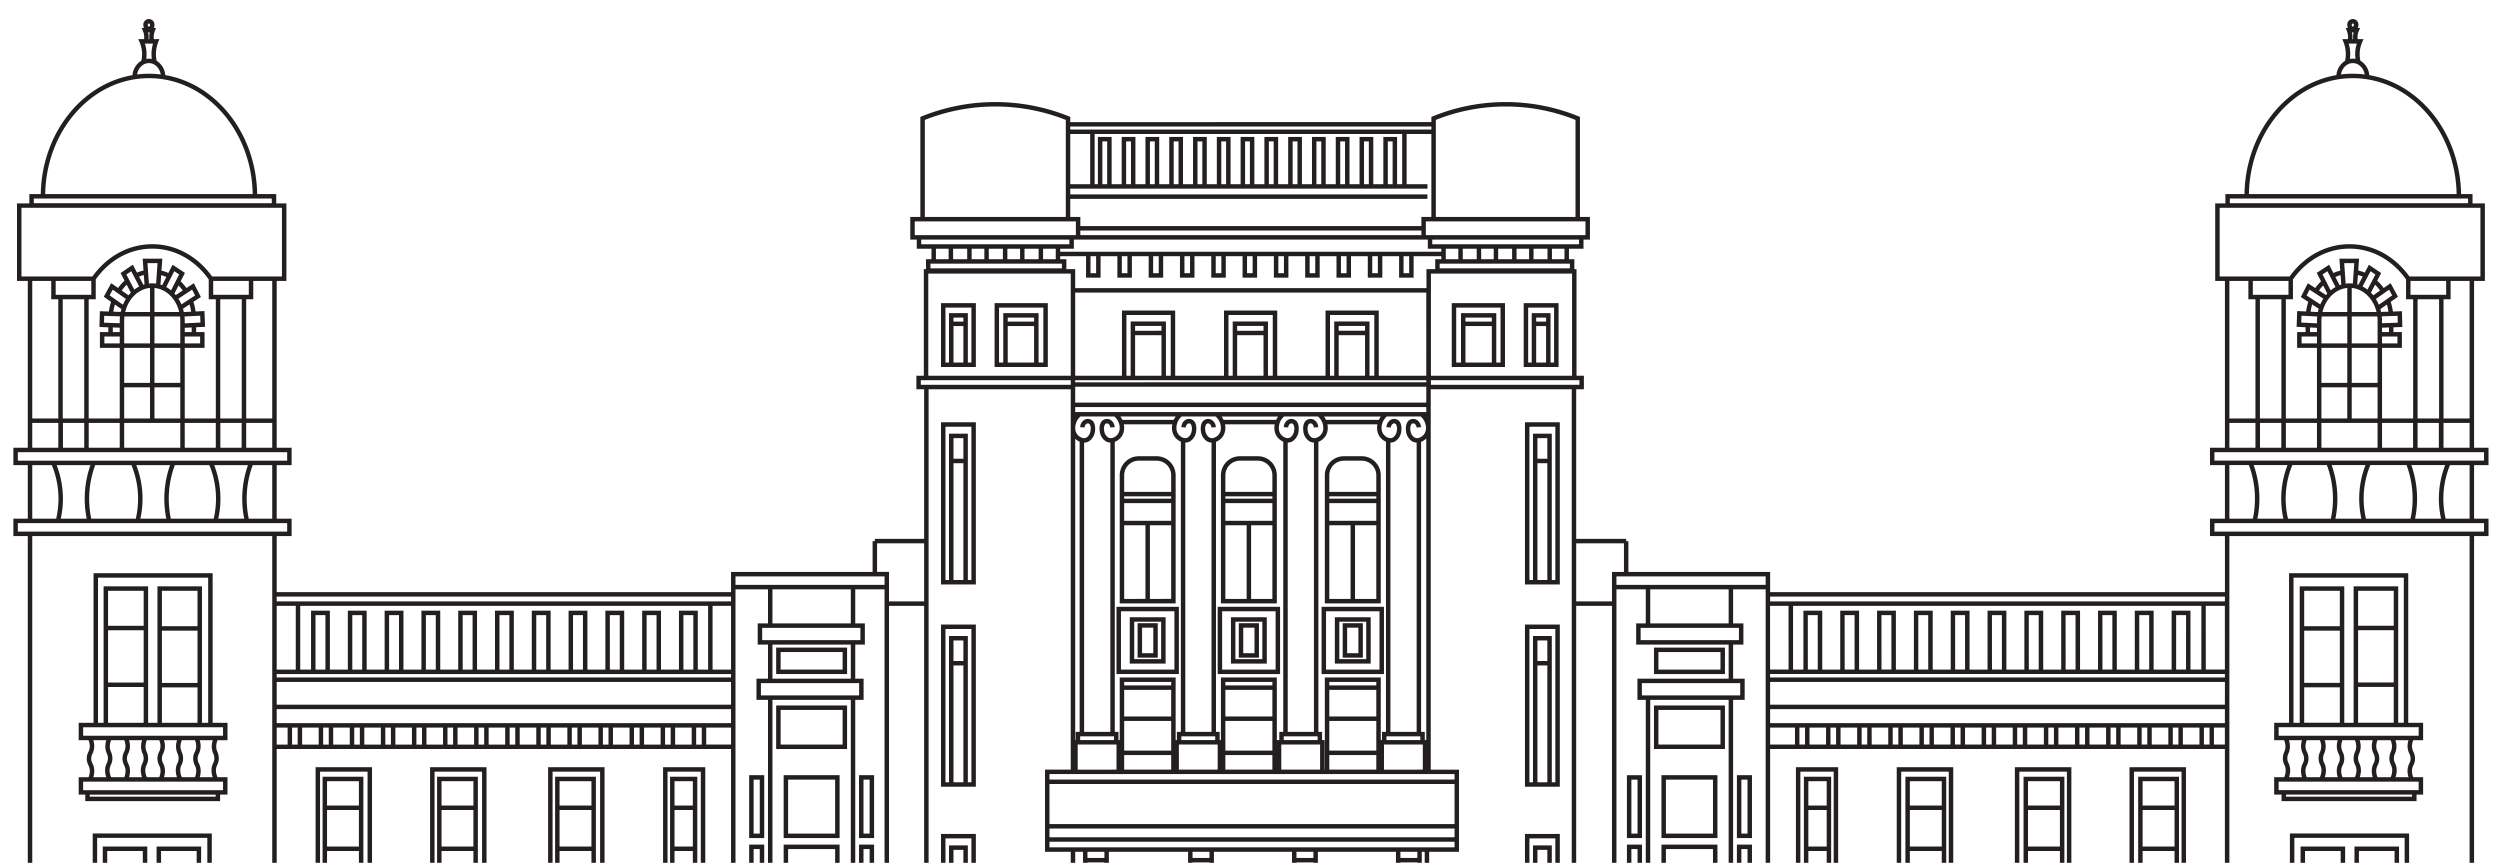 <?xml version="1.0" encoding="UTF-8"?> <svg xmlns="http://www.w3.org/2000/svg" xmlns:xlink="http://www.w3.org/1999/xlink" width="1330" height="459" viewBox="0 0 1330 459"><defs><clipPath id="clip-path"><rect id="Rectangle_1087" data-name="Rectangle 1087" width="1330" height="459" transform="translate(-599 -306)" fill="#fff" stroke="#707070" stroke-width="1"></rect></clipPath><clipPath id="clip-path-2"><rect id="Rectangle_93" data-name="Rectangle 93" width="1316.779" height="916.873" fill="none"></rect></clipPath></defs><g id="Mask_Group_3" data-name="Mask Group 3" transform="translate(599 306)" clip-path="url(#clip-path)"><g id="Group_144" data-name="Group 144" transform="translate(-591.889 -295.873)"><g id="Group_93" data-name="Group 93" clip-path="url(#clip-path-2)"><path id="Path_813" data-name="Path 813" d="M705.952,269.759V254.941a10.137,10.137,0,0,0-10.126-10.126h-9.5A10.137,10.137,0,0,0,676.2,254.941V323.1h29.753Zm-27.378-14.818a7.76,7.76,0,0,1,7.751-7.751h9.5a7.76,7.76,0,0,1,7.751,7.751v8.835h-25Zm0,11.21h25v1.232h-25Zm25,13.02h-25v-9.413h25Zm-25,2.375h11.314v39.175H678.574Zm13.689,0h11.314v39.175H692.263Z" transform="translate(-33.786 -12.232)" fill="#231f20"></path><path id="Path_814" data-name="Path 814" d="M649.288,269.759V254.941a10.137,10.137,0,0,0-10.127-10.126h-9.5a10.137,10.137,0,0,0-10.126,10.126V323.1h29.753ZM621.91,254.941a7.76,7.76,0,0,1,7.751-7.751h9.5a7.76,7.76,0,0,1,7.751,7.751v8.835h-25Zm0,11.21h25v1.232h-25Zm25,13.02h-25v-9.413h25Zm-25,2.375h11.314v39.175H621.91Zm13.689,0h11.314v39.175H635.6Z" transform="translate(-30.955 -12.232)" fill="#231f20"></path><path id="Path_815" data-name="Path 815" d="M764.147,269.759V254.941a10.137,10.137,0,0,0-10.126-10.126h-9.5a10.137,10.137,0,0,0-10.127,10.126V323.1h29.753Zm-27.378-14.818a7.76,7.76,0,0,1,7.751-7.751h9.5a7.76,7.76,0,0,1,7.751,7.751v8.835h-25Zm0,11.21h25v1.232h-25Zm25,13.02h-25v-9.413h25Zm-25,2.375h11.314v39.175H736.769Zm13.689,0h11.314v39.175H750.458Z" transform="translate(-36.694 -12.232)" fill="#231f20"></path><path id="Path_816" data-name="Path 816" d="M765.761,329.135H732.568v35.772h33.193Zm-2.375,33.4H734.943V331.51h28.443Z" transform="translate(-36.602 -16.445)" fill="#231f20"></path><path id="Path_817" data-name="Path 817" d="M759.074,334.984H740v24.659h19.076ZM756.7,357.268H742.373V337.359H756.7Z" transform="translate(-36.974 -16.737)" fill="#231f20"></path><path id="Path_818" data-name="Path 818" d="M755.118,338.309H744.392V356.65h10.726Zm-2.375,15.965h-5.976V340.683h5.976Z" transform="translate(-37.193 -16.903)" fill="#231f20"></path><path id="Path_819" data-name="Path 819" d="M707.582,329.135H674.389v35.772h33.193Zm-2.375,33.4H676.764V331.51h28.443Z" transform="translate(-33.695 -16.445)" fill="#231f20"></path><path id="Path_820" data-name="Path 820" d="M700.894,334.984H681.818v24.659h19.076Zm-2.375,22.284H684.193V337.359h14.326Z" transform="translate(-34.067 -16.737)" fill="#231f20"></path><path id="Path_821" data-name="Path 821" d="M696.939,338.309H686.213V356.65h10.726Zm-2.375,15.965h-5.976V340.683h5.976Z" transform="translate(-34.286 -16.903)" fill="#231f20"></path><path id="Path_822" data-name="Path 822" d="M650.918,329.135H617.725v35.772h33.193Zm-2.375,33.4H620.1V331.51h28.443Z" transform="translate(-30.864 -16.445)" fill="#231f20"></path><path id="Path_823" data-name="Path 823" d="M644.231,334.984H625.154v24.659h19.077Zm-2.375,22.284H627.529V337.359h14.326Z" transform="translate(-31.235 -16.737)" fill="#231f20"></path><path id="Path_824" data-name="Path 824" d="M640.275,338.309H629.549V356.65h10.726ZM637.9,354.274h-5.976V340.683H637.9Z" transform="translate(-31.455 -16.903)" fill="#231f20"></path><path id="Path_825" data-name="Path 825" d="M620.471,695.229h28.864V620.36H620.471Zm2.375-27.6H646.96v25.221H622.846Zm24.114-2.375H622.846V663H646.96Zm-24.114-24.208H646.96v19.575H622.846Zm24.114-2.375H622.846V622.736H646.96Z" transform="translate(-31.001 -30.996)" fill="#231f20"></path><path id="Path_826" data-name="Path 826" d="M610.771,697.315v7.318h47.075v-7.318h-2.981V614.8h2.705v-6.736H610.956V614.8h2.976v82.511Zm44.7,2.375v2.568H613.146v-2.568H655.47Zm-42.139-87.262v-1.986h41.862v1.986H613.331Zm2.977,2.375h36.181v82.511H616.308Z" transform="translate(-30.517 -30.382)" fill="#231f20"></path><path id="Path_827" data-name="Path 827" d="M716.156,696.837h-3.07V614.326h2.84v-6.737H698.836V598.5h-11.06v9.091H669.313v6.737h2.841v82.512h-3.071v7.318h47.074Zm-26-95.964h6.309v6.275h-6.309Zm-18.464,11.078v-1.987H713.55v1.987H671.688Zm2.841,2.375H710.71v82.512H674.528Zm39.253,87.454H671.457v-2.568h42.324Z" transform="translate(-33.43 -29.904)" fill="#231f20"></path><path id="Path_828" data-name="Path 828" d="M774.352,697.315h-3.071V614.8h2.84v-6.737H727.509V614.8h2.842v82.511h-3.072v7.318h47.074Zm-44.468-84.887v-1.987h41.862v1.987H729.884Zm2.842,2.375h36.181v82.511H732.726Zm39.252,87.455H729.653V699.69h42.324Z" transform="translate(-36.338 -30.382)" fill="#231f20"></path><path id="Path_829" data-name="Path 829" d="M678.667,695.229h28.864V620.36H678.667Zm2.375-27.6h24.114v25.221H681.042Zm24.113-2.375H681.041V663h24.114Zm-24.113-24.208h24.114v19.575H681.042Zm24.113-2.375H681.041V622.736h24.114Z" transform="translate(-33.909 -30.996)" fill="#231f20"></path><path id="Path_830" data-name="Path 830" d="M736.862,695.229h28.864V620.36H736.862Zm2.375-27.6h24.114v25.221H739.237Zm24.114-2.375H739.237V663h24.114Zm-24.114-24.208h24.114v19.575H739.237Zm24.114-2.375H739.237V622.736h24.114Z" transform="translate(-36.817 -30.996)" fill="#231f20"></path><path id="Path_831" data-name="Path 831" d="M564.7,663.925H537.5v33.481h27.2Zm-2.375,31.106H539.871V666.3h22.452Z" transform="translate(-26.856 -33.173)" fill="#231f20"></path><path id="Path_832" data-name="Path 832" d="M558.106,668.406H544.82v24.966h13.287ZM555.731,691H547.2V670.782h8.536Z" transform="translate(-27.221 -33.397)" fill="#231f20"></path><path id="Path_833" data-name="Path 833" d="M819.526,697.406H846.5V663.925H819.526ZM821.9,666.3h22.227v28.731H821.9Z" transform="translate(-40.947 -33.173)" fill="#231f20"></path><path id="Path_834" data-name="Path 834" d="M826.784,693.373h13.187V668.407H826.784Zm2.375-22.591H837.6V691h-8.437Z" transform="translate(-41.31 -33.397)" fill="#231f20"></path><path id="Path_835" data-name="Path 835" d="M115.746,399.166v-9.271h-7.905V310.319H44.484v79.576H36.578v9.271h5.243a8.321,8.321,0,0,1,.663,3.245,6.6,6.6,0,0,1-.738,2.94,8.053,8.053,0,0,0-.873,3.669,7.822,7.822,0,0,0,.881,3.479,6.466,6.466,0,0,1,.745,2.776,8.62,8.62,0,0,1-.684,3.574H36.578v9.27h3.5v3.449h71.742v-3.449h3.922v-9.27h-5.287a8.624,8.624,0,0,1-.831-4.148,6.094,6.094,0,0,1,.661-2.363,7.75,7.75,0,0,0,.83-3.172,8.541,8.541,0,0,0-.739-3.791,7.139,7.139,0,0,1-.639-2.946,8.428,8.428,0,0,1,.721-3.264ZM46.859,312.694h58.607v77.2h-3.3V317.306H78.479v72.589H73.521V317.306H49.833v72.589H46.859Zm52.933,25.821H80.853V319.682H99.792ZM80.854,340.89H99.793v27.8H80.854Zm0,30.171H99.793v18.833H80.854ZM71.146,338.3H52.207V319.681H71.146Zm-18.938,2.375H71.147v27.8H52.208Zm0,30.172H71.147v19.052H52.208ZM38.953,396.791V392.27h74.418v4.521H38.953Zm60.14,5.62a6.612,6.612,0,0,1-.738,2.94,8.053,8.053,0,0,0-.873,3.669,7.822,7.822,0,0,0,.881,3.479,6.466,6.466,0,0,1,.745,2.776,8.621,8.621,0,0,1-.684,3.574H91.458a8.624,8.624,0,0,1-.831-4.148,6.078,6.078,0,0,1,.661-2.363,7.766,7.766,0,0,0,.829-3.172,8.541,8.541,0,0,0-.739-3.791,7.139,7.139,0,0,1-.639-2.946,8.44,8.44,0,0,1,.721-3.264h6.97a8.32,8.32,0,0,1,.663,3.245M72.853,418.85a8.624,8.624,0,0,1-.831-4.148,6.077,6.077,0,0,1,.661-2.363,7.766,7.766,0,0,0,.829-3.172,8.555,8.555,0,0,0-.738-3.791,7.124,7.124,0,0,1-.64-2.946,8.445,8.445,0,0,1,.721-3.264h6.572a8.322,8.322,0,0,1,.664,3.245,6.6,6.6,0,0,1-.739,2.94,8.053,8.053,0,0,0-.873,3.669,7.834,7.834,0,0,0,.882,3.479,6.48,6.48,0,0,1,.745,2.776,8.622,8.622,0,0,1-.685,3.574Zm-19,0a8.635,8.635,0,0,1-.831-4.148,6.094,6.094,0,0,1,.661-2.363,7.749,7.749,0,0,0,.83-3.172,8.541,8.541,0,0,0-.739-3.791,7.124,7.124,0,0,1-.639-2.946,8.406,8.406,0,0,1,.721-3.264h6.97a8.338,8.338,0,0,1,.663,3.245,6.6,6.6,0,0,1-.739,2.94,8.053,8.053,0,0,0-.873,3.669,7.833,7.833,0,0,0,.882,3.479,6.48,6.48,0,0,1,.745,2.776,8.636,8.636,0,0,1-.684,3.574Zm9.066-7.336a5.525,5.525,0,0,1-.667-2.52,5.75,5.75,0,0,1,.67-2.682,8.886,8.886,0,0,0,.942-3.877,10.461,10.461,0,0,0-.5-3.269H70.3a10.559,10.559,0,0,0-.544,3.249,9.433,9.433,0,0,0,.8,3.817,6.2,6.2,0,0,1,.58,2.83,5.451,5.451,0,0,1-.619,2.3,8.374,8.374,0,0,0-.868,3.174,10.6,10.6,0,0,0,.621,4.316H63.358a10.683,10.683,0,0,0,.517-3.663,8.754,8.754,0,0,0-.958-3.673m18.6,0a5.525,5.525,0,0,1-.667-2.52,5.75,5.75,0,0,1,.67-2.682,8.886,8.886,0,0,0,.942-3.877,10.435,10.435,0,0,0-.5-3.269h6.942a10.55,10.55,0,0,0-.544,3.248,9.444,9.444,0,0,0,.8,3.819,6.192,6.192,0,0,1,.58,2.829,5.451,5.451,0,0,1-.619,2.3,8.375,8.375,0,0,0-.868,3.174,10.6,10.6,0,0,0,.621,4.316H81.962a10.686,10.686,0,0,0,.517-3.663,8.739,8.739,0,0,0-.958-3.673m-37.606,0a5.513,5.513,0,0,1-.667-2.52,5.75,5.75,0,0,1,.67-2.682,8.874,8.874,0,0,0,.941-3.877,10.406,10.406,0,0,0-.5-3.269H51.3a10.493,10.493,0,0,0-.544,3.248,9.445,9.445,0,0,0,.8,3.819,6.192,6.192,0,0,1,.581,2.829,5.451,5.451,0,0,1-.62,2.3,8.359,8.359,0,0,0-.867,3.174,10.6,10.6,0,0,0,.621,4.316H44.355a10.662,10.662,0,0,0,.517-3.663,8.755,8.755,0,0,0-.957-3.673m65.534,17.68H42.458v-1.074h66.992Zm3.922-7.969v4.52H38.953v-4.52h74.418Zm-5.206-14.992a6.2,6.2,0,0,1,.581,2.83,5.451,5.451,0,0,1-.62,2.3,8.358,8.358,0,0,0-.867,3.174,10.6,10.6,0,0,0,.621,4.316h-6.915a10.681,10.681,0,0,0,.516-3.663,8.755,8.755,0,0,0-.957-3.673,5.512,5.512,0,0,1-.667-2.52,5.749,5.749,0,0,1,.67-2.682,8.873,8.873,0,0,0,.941-3.877,10.406,10.406,0,0,0-.5-3.269h6.942a10.5,10.5,0,0,0-.544,3.249,9.435,9.435,0,0,0,.8,3.817" transform="translate(-1.828 -15.505)" fill="#231f20"></path><path id="Path_836" data-name="Path 836" d="M107.365,456.045H44.008v79.576H36.1v9.27H115.27v-9.27h-7.905ZM46.383,458.42H104.99v77.2h-3.3V463.032H78v72.589H73.046V463.032H49.357v72.589H46.383Zm52.934,25.82H80.378V465.408H99.317Zm-18.939,2.375H99.317v27.8H80.378Zm0,30.173H99.317v18.833H80.378Zm-9.707-32.767H51.732V465.407H70.671ZM51.732,486.4H70.671v27.8H51.732Zm0,30.172H70.671v19.052H51.732ZM112.9,538v4.52H38.477V538H112.9Z" transform="translate(-1.804 -22.786)" fill="#231f20"></path><path id="Path_837" data-name="Path 837" d="M169.235,478.882h30.03v-59.92h-30.03Zm6.094-15.336h16.956v12.962H175.329Zm16.956-24.194H175.329V426.389h16.956Zm-16.956,2.375h16.956V461.17H175.329Zm-3.718-20.39H196.89v55.17h-2.23V424.014H172.953v52.492H171.61Z" transform="translate(-8.456 -20.933)" fill="#231f20"></path><path id="Path_838" data-name="Path 838" d="M233.354,478.882h30.029v-59.92H233.354Zm6.094-15.336H256.4v12.962H239.448ZM256.4,439.352H239.448V426.389H256.4Zm-16.956,2.375H256.4V461.17H239.448Zm-3.718-20.39h25.279v55.17h-2.229V424.014H237.072v52.492h-1.343Z" transform="translate(-11.659 -20.933)" fill="#231f20"></path><path id="Path_839" data-name="Path 839" d="M299.445,478.882h30.03v-59.92h-30.03Zm6.093-15.336h16.956v12.962H305.538Zm16.955-24.194H305.538V426.389h16.956Zm-16.955,2.375h16.956V461.17H305.538Zm-3.718-20.39H327.1v55.17h-2.231V424.014H303.163v52.492H301.82Z" transform="translate(-14.962 -20.933)" fill="#231f20"></path><path id="Path_840" data-name="Path 840" d="M363.82,478.882h22.455v-59.92H363.82Zm6.094-15.336h9.743v12.962h-9.743Zm9.743-24.194h-9.744V426.389h9.744Zm-9.743,2.375h9.743V461.17h-9.743Zm-3.718-20.39h17.7v55.17h-1.869V424.014H367.538v52.492H366.2Z" transform="translate(-18.178 -20.933)" fill="#231f20"></path><path id="Path_841" data-name="Path 841" d="M427.151,366.048h37.73V351.972h-37.73Zm35.355-2.375h-32.98v-9.326h32.98Z" transform="translate(-21.342 -17.586)" fill="#231f20"></path><path id="Path_842" data-name="Path 842" d="M464.881,384.387h-37.73v23.177h37.73Zm-2.375,20.8h-32.98V386.762h32.98Z" transform="translate(-21.342 -19.206)" fill="#231f20"></path><path id="Path_843" data-name="Path 843" d="M431.346,456.879h29.76V423.42h-29.76Zm2.375-31.084h25.01V454.5h-25.01Z" transform="translate(-21.552 -21.156)" fill="#231f20"></path><path id="Path_844" data-name="Path 844" d="M431.346,499.557h29.76V462.314h-29.76Zm2.375-34.868h25.01v32.493h-25.01Z" transform="translate(-21.552 -23.099)" fill="#231f20"></path><path id="Path_845" data-name="Path 845" d="M481.565,423.42h-8.011v33.459h8.011ZM479.19,454.5h-3.261V425.8h3.261Z" transform="translate(-23.661 -21.156)" fill="#231f20"></path><path id="Path_846" data-name="Path 846" d="M481.565,462.314h-8.011v37.243h8.011Zm-2.375,34.868h-3.261V464.689h3.261Z" transform="translate(-23.661 -23.099)" fill="#231f20"></path><path id="Path_847" data-name="Path 847" d="M412.03,456.879h8.011V423.42H412.03Zm5.636-2.375h-3.261V425.8h3.261Z" transform="translate(-20.587 -21.156)" fill="#231f20"></path><path id="Path_848" data-name="Path 848" d="M412.03,499.557h8.011V462.314H412.03Zm2.375-34.868h3.261v32.493h-3.261Z" transform="translate(-20.587 -23.099)" fill="#231f20"></path><path id="Path_849" data-name="Path 849" d="M115.746,678.554h-7.905V598.978H44.484v79.576H36.578v9.271h79.168Zm-68.887-77.2h58.607v77.2h-3.3V605.965H78.479v72.589H73.521V605.965H49.833v72.589H46.859Zm52.934,25.82H80.854V608.34H99.793Zm-18.939,2.375H99.793v27.8H80.854Zm0,30.173H99.793v18.833H80.854Zm-9.708-32.766H52.207V608.34H71.146Zm-18.938,2.375H71.147v27.8H52.208Zm0,30.171H71.147v19.052H52.208Zm61.163,25.947H38.953v-4.52h74.418Z" transform="translate(-1.828 -29.927)" fill="#231f20"></path><path id="Path_850" data-name="Path 850" d="M115.746,799.846h-7.905V720.27H44.484v79.576H36.578v9.271h79.168Zm-68.887-77.2h58.607v77.2h-3.3V727.257H78.479v72.588H73.521V727.257H49.833v72.588H46.859Zm52.934,25.82H80.854V729.633H99.793ZM80.854,750.84H99.793v27.8H80.854Zm0,30.173H99.793v18.833H80.854Zm-9.708-32.766H52.207V729.633H71.146Zm-18.938,2.375H71.147v27.8H52.208Zm0,30.171H71.147v19.052H52.208Zm61.163,25.948H38.953v-4.521h74.418Z" transform="translate(-1.828 -35.988)" fill="#231f20"></path><path id="Path_851" data-name="Path 851" d="M115.747,937.764v-9.27h-7.906V848.917H44.484v79.577H36.579v9.27ZM46.859,851.292h58.607v77.2h-3.3V855.905H78.479v72.588H73.522V855.905H49.833v72.588H46.859Zm52.934,25.821H80.854V858.281H99.793Zm-18.939,2.375H99.793v27.8H80.854Zm0,30.172H99.793v18.834H80.854Zm-9.707-32.766H52.208V858.281H71.147ZM52.208,879.27H71.147v27.8H52.208Zm0,30.172H71.147v19.052H52.208ZM38.954,930.869h74.418v4.52H38.954Z" transform="translate(-1.828 -42.416)" fill="#231f20"></path><path id="Path_852" data-name="Path 852" d="M194.66,623.042h4.6V545.857h-30.03v77.185H194.66ZM175.329,603.1h16.956v17.562H175.329Zm16.956-30.741H175.329V554.8h16.956Zm-16.956,2.375h16.956v25.99H175.329Zm-3.718,45.928V548.232H196.89v72.434h-2.23V552.426H172.953v68.241Z" transform="translate(-8.456 -27.273)" fill="#231f20"></path><path id="Path_853" data-name="Path 853" d="M258.779,623.042h4.6V545.857H233.354v77.185h25.425ZM239.448,603.1H256.4v17.562H239.448ZM256.4,572.363H239.448V554.8H256.4Zm-16.956,2.375H256.4v25.99H239.448Zm-3.718,45.928V548.232h25.279v72.434h-2.229V552.426H237.072v68.241Z" transform="translate(-11.659 -27.273)" fill="#231f20"></path><path id="Path_854" data-name="Path 854" d="M324.869,623.042h4.606V545.857h-30.03v77.185h25.424ZM305.538,603.1h16.956v17.562H305.538Zm16.955-30.741H305.538V554.8h16.956Zm-16.955,2.375h16.956v25.99H305.538Zm-3.718,45.928V548.232H327.1v72.434h-2.231V552.426H303.163v68.241Z" transform="translate(-14.962 -27.273)" fill="#231f20"></path><path id="Path_855" data-name="Path 855" d="M382.031,623.042h4.244V545.857H363.82v77.185h18.211ZM369.914,603.1h9.743v17.562h-9.743Zm9.743-30.741h-9.744V554.8h9.744Zm-9.743,2.375h9.743v25.99h-9.743ZM366.2,620.667V548.232h17.7v72.434h-1.869V552.426H367.538v68.241Z" transform="translate(-18.178 -27.273)" fill="#231f20"></path><path id="Path_856" data-name="Path 856" d="M194.66,728.6h4.6V651.415H191.1l1.455-9.064H175.943l1.455,9.064h-8.163V728.6H194.66Zm-19.331-19.938h16.956v17.563H175.329Zm16.956-30.741H175.329V660.359h16.956ZM175.329,680.3h16.956v25.99H175.329Zm3.4-35.57h11.04l-1.074,6.689H179.8Zm-7.12,81.5V653.79H196.89v72.435h-2.23V657.984H172.953v68.241Z" transform="translate(-8.456 -32.095)" fill="#231f20"></path><path id="Path_857" data-name="Path 857" d="M258.779,728.6h4.6V651.415h-8.162l1.455-9.064H240.062l1.454,9.064h-8.162V728.6h25.425Zm-19.331-19.938H256.4v17.563H239.448ZM256.4,677.921H239.448V660.359H256.4ZM239.448,680.3H256.4v25.99H239.448Zm3.4-35.57h11.04l-1.074,6.689h-8.892Zm-7.12,81.5V653.79h25.279v72.435h-2.229V657.984H237.072v68.241Z" transform="translate(-11.659 -32.095)" fill="#231f20"></path><path id="Path_858" data-name="Path 858" d="M324.869,728.6h4.606V651.415h-8.163l1.454-9.064H306.153l1.455,9.064h-8.163V728.6h25.424Zm-19.331-19.938h16.956v17.563H305.538Zm16.955-30.741H305.538V660.359h16.956ZM305.538,680.3h16.956v25.99H305.538Zm3.4-35.57h11.04l-1.074,6.689h-8.893Zm-7.12,81.5V653.79H327.1v72.435h-2.231V657.984H303.163v68.241Z" transform="translate(-14.962 -32.095)" fill="#231f20"></path><path id="Path_859" data-name="Path 859" d="M382.031,729.077h4.244V651.892H363.82v77.185h18.211Zm-12.118-19.937h9.743V726.7h-9.743Zm9.743-30.741h-9.744V660.835h9.744Zm-9.743,2.375h9.743v25.99h-9.743ZM366.2,726.7V654.267h17.7V726.7h-1.869V658.461H367.538V726.7Z" transform="translate(-18.178 -32.571)" fill="#231f20"></path><path id="Path_860" data-name="Path 860" d="M194.66,838.112h4.6V760.927H191.1l1.455-9.064H175.943l1.455,9.064h-8.163v77.185H194.66Zm-19.331-19.938h16.956v17.562H175.329Zm16.956-30.741H175.329V769.871h16.956Zm-16.956,2.375h16.956V815.8H175.329Zm3.4-35.57h11.04l-1.074,6.689H179.8Zm-7.12,81.5V763.3H196.89v72.434h-2.23V767.5H172.953v68.241Z" transform="translate(-8.456 -37.566)" fill="#231f20"></path><path id="Path_861" data-name="Path 861" d="M258.779,838.112h4.6V760.927h-8.162l1.455-9.064H240.062l1.454,9.064h-8.162v77.185h25.425Zm-19.331-19.938H256.4v17.562H239.448ZM256.4,787.433H239.448V769.871H256.4Zm-16.956,2.375H256.4V815.8H239.448Zm3.4-35.57h11.04l-1.074,6.689h-8.892Zm-7.12,81.5V763.3h25.279v72.434h-2.229V767.5H237.072v68.241Z" transform="translate(-11.659 -37.566)" fill="#231f20"></path><path id="Path_862" data-name="Path 862" d="M324.869,838.112h4.606V760.927h-8.163l1.454-9.064H306.153l1.455,9.064h-8.163v77.185h25.424Zm-19.331-19.938h16.956v17.562H305.538Zm16.955-30.741H305.538V769.871h16.956Zm-16.955,2.375h16.956V815.8H305.538Zm3.4-35.57h11.04l-1.074,6.689h-8.893Zm-7.12,81.5V763.3H327.1v72.434h-2.231V767.5H303.163v68.241Z" transform="translate(-14.962 -37.566)" fill="#231f20"></path><path id="Path_863" data-name="Path 863" d="M382.031,838.589h4.244V761.4H363.82v77.185h18.211Zm-12.118-19.938h9.743v17.563h-9.743Zm9.743-30.741h-9.744V770.347h9.744Zm-9.743,2.375h9.743v25.99h-9.743ZM366.2,836.214V763.779h17.7v72.435h-1.869V767.973H367.538v68.241Z" transform="translate(-18.178 -38.043)" fill="#231f20"></path><path id="Path_864" data-name="Path 864" d="M194.66,942.886h4.6V865.7h-30.03v77.185H194.66Zm-19.331-19.938h16.956v17.563H175.329Zm16.956-30.741H175.329V874.644h16.956Zm-16.956,2.375h16.956v25.99H175.329Zm-3.718,45.929V868.076H196.89v72.435h-2.23V872.269H172.953v68.241Z" transform="translate(-8.456 -43.254)" fill="#231f20"></path><path id="Path_865" data-name="Path 865" d="M258.779,942.886h4.6V865.7H233.354v77.185h25.425Zm-19.331-19.938H256.4v17.563H239.448ZM256.4,892.207H239.448V874.644H256.4Zm-16.956,2.375H256.4v25.99H239.448Zm-3.718,45.929V868.076h25.279v72.435h-2.229V872.269H237.072v68.241Z" transform="translate(-11.659 -43.254)" fill="#231f20"></path><path id="Path_866" data-name="Path 866" d="M324.869,942.886h4.606V865.7h-30.03v77.185h25.424Zm-19.331-19.938h16.956v17.563H305.538Zm16.955-30.741H305.538V874.644h16.956Zm-16.955,2.375h16.956v25.99H305.538Zm-3.718,45.929V868.076H327.1v72.435h-2.231V872.269H303.163v68.241Z" transform="translate(-14.962 -43.254)" fill="#231f20"></path><path id="Path_867" data-name="Path 867" d="M382.031,942.886h4.244V865.7H363.82v77.185h18.211Zm-12.118-19.938h9.743v17.563h-9.743Zm9.743-30.741h-9.744V874.644h9.744Zm-9.743,2.375h9.743v25.99h-9.743ZM366.2,940.511V868.076h17.7v72.435h-1.869V872.269H367.538v68.241Z" transform="translate(-18.178 -43.254)" fill="#231f20"></path><path id="Path_868" data-name="Path 868" d="M431.346,571.6h29.76V538.146h-29.76Zm2.375-31.082h25.01V569.23h-25.01Z" transform="translate(-21.552 -26.888)" fill="#231f20"></path><path id="Path_869" data-name="Path 869" d="M431.346,614.283h29.76V577.04h-29.76Zm2.375-34.868h25.01v32.493h-25.01Z" transform="translate(-21.552 -28.831)" fill="#231f20"></path><path id="Path_870" data-name="Path 870" d="M481.565,538.147h-8.011v33.458h8.011Zm-2.375,31.082h-3.261V540.521h3.261Z" transform="translate(-23.661 -26.888)" fill="#231f20"></path><path id="Path_871" data-name="Path 871" d="M481.565,577.04h-8.011v37.243h8.011Zm-2.375,34.868h-3.261V579.415h3.261Z" transform="translate(-23.661 -28.831)" fill="#231f20"></path><path id="Path_872" data-name="Path 872" d="M412.03,571.6h8.011V538.146H412.03Zm2.375-31.082h3.261V569.23h-3.261Z" transform="translate(-20.587 -26.888)" fill="#231f20"></path><path id="Path_873" data-name="Path 873" d="M412.03,614.283h8.011V577.04H412.03Zm2.375-34.868h3.261v32.493h-3.261Z" transform="translate(-20.587 -28.831)" fill="#231f20"></path><path id="Path_874" data-name="Path 874" d="M431.346,686.332h29.76V652.873h-29.76Zm2.375-31.083h25.01v28.708h-25.01Z" transform="translate(-21.552 -32.621)" fill="#231f20"></path><path id="Path_875" data-name="Path 875" d="M431.346,729.009h29.76V691.767h-29.76Zm2.375-34.867h25.01v32.492h-25.01Z" transform="translate(-21.552 -34.564)" fill="#231f20"></path><path id="Path_876" data-name="Path 876" d="M481.565,652.873h-8.011v33.458h8.011Zm-2.375,31.083h-3.261V655.248h3.261Z" transform="translate(-23.661 -32.621)" fill="#231f20"></path><path id="Path_877" data-name="Path 877" d="M481.565,691.767h-8.011v37.242h8.011Zm-5.636,2.375h3.261v32.492h-3.261Z" transform="translate(-23.661 -34.564)" fill="#231f20"></path><path id="Path_878" data-name="Path 878" d="M412.03,686.332h8.011V652.873H412.03Zm2.375-31.083h3.261v28.708h-3.261Z" transform="translate(-20.587 -32.621)" fill="#231f20"></path><path id="Path_879" data-name="Path 879" d="M412.03,729.009h8.011V691.767H412.03Zm2.375-34.867h3.261v32.492h-3.261Z" transform="translate(-20.587 -34.564)" fill="#231f20"></path><path id="Path_880" data-name="Path 880" d="M431.346,842h29.76V804.754h-29.76Zm2.375-34.868h25.01v32.493h-25.01Z" transform="translate(-21.552 -40.209)" fill="#231f20"></path><path id="Path_881" data-name="Path 881" d="M431.346,912.754h29.76V879.3h-29.76Zm2.375-31.083h25.01v28.708h-25.01Z" transform="translate(-21.552 -43.934)" fill="#231f20"></path><path id="Path_882" data-name="Path 882" d="M412.03,799.319h8.011V765.861H412.03Zm2.375-31.082h3.261v28.708h-3.261Z" transform="translate(-20.587 -38.266)" fill="#231f20"></path><path id="Path_883" data-name="Path 883" d="M412.03,842h8.011V804.754H412.03Zm2.375-34.868h3.261v32.493h-3.261Z" transform="translate(-20.587 -40.209)" fill="#231f20"></path><path id="Path_884" data-name="Path 884" d="M409.064,912.754h8.011V879.3h-8.011Zm2.375-31.083h3.26v28.708h-3.26Z" transform="translate(-20.439 -43.934)" fill="#231f20"></path><path id="Path_885" data-name="Path 885" d="M1316.779,237.308v-9.251H1309.1V139.34h5.75V98.066h-6.574V93.111h-6.084c-.511-32.047-21.546-58.528-48.844-63.265a9.876,9.876,0,0,0-4.733-7.684,16.051,16.051,0,0,1,.937-9.818l.727-1.663h-3.095a8.023,8.023,0,0,1,.585-4.288l.727-1.664H1247.2a3.36,3.36,0,0,0,.373-1.525,2.977,2.977,0,1,0-5.936,0,3.371,3.371,0,0,0,.373,1.525h-1.219l.637,1.622a8.981,8.981,0,0,1,.609,3.316,8.847,8.847,0,0,1-.068,1.014h-2.962l.638,1.623a17.433,17.433,0,0,1,.836,9.92,9.9,9.9,0,0,0-4.614,7.61c-27.336,4.7-48.41,31.2-48.92,63.276h-10.153v4.954h-5.418V139.34h5.174v88.717h-7.955v9.251h7.955v28.5h-7.955v9.251h7.955v29.835H934.595V294.126H859.2V277.743h-1.188v-1.188H831.428V196.971h4.093v-7.219H831.6V133.06h-1.153v-5.281h-2.883V122.2h7.754v-4.843h3.419V105.291h-5.312V52.06l-.744-.3a102.748,102.748,0,0,0-77.56,0l-.744.3v2.771H562.268V52.058l-.747-.3a104.545,104.545,0,0,0-78.256,0l-.747.3v53.232h-5.361v12.062h3.452V122.2h7.825v5.583h-2.91v5.281H484.36v56.691H480.4v7.219h4.131v79.584H458.3v1.188h-1.188v16.383H381.8v10.767H140.09V275.058h7.946v-9.251H140.09v-28.5h7.946v-9.251H140.09V139.34h5.169V98.066h-5.413V93.111H129.7c-.511-32.076-21.563-58.574-48.871-63.276a9.906,9.906,0,0,0-4.611-7.61,17.461,17.461,0,0,1,.836-9.921l.637-1.622H74.738a8.819,8.819,0,0,1-.067-1.014,9,9,0,0,1,.607-3.317l.637-1.621H74.7a3.37,3.37,0,0,0,.373-1.525,2.975,2.975,0,1,0-5.933,0,3.358,3.358,0,0,0,.373,1.525H68.222l.723,1.662a8.09,8.09,0,0,1,.66,3.275,8.23,8.23,0,0,1-.074,1.015H66.439l.725,1.663a16.04,16.04,0,0,1,.936,9.819,9.876,9.876,0,0,0-4.727,7.684C36.1,34.584,15.088,61.064,14.577,93.111H8.5v4.954H1.932V139.34H7.675v88.717H0v9.251H7.675v28.5H0v9.251H7.675V540.952H0V550.2H7.675V915.685H8.863v1.188H439.988v-.291h85.835v.015H529.3v-.015h52.975v.015h3.5v-.015H735.056v.291h3.479v-.291h52.973v.291h3.5v-.291h81.334v.291h431.562v-1.188h1.188V550.2h7.683v-9.252H1309.1V275.058h7.683v-9.251H1309.1v-28.5ZM1244.6,2.375c.316,0,.593.389.593.831s-.277.831-.593.831-.593-.389-.593-.831.277-.831.593-.831m-1172.5,0c.314,0,.591.389.591.831s-.276.831-.591.831-.592-.389-.592-.831.276-.831.592-.831M1191.4,139.34h18.962v7.373H1191.4Zm21.337,9.748V138.541c7.388-10.415,18.331-16.388,30.088-16.388s22.7,5.972,30.086,16.385V149.09h3.767v63.416h-16.539V174.934H1270.7v-8.4H1266.2V164l4.735-.16-.221-8.395-4.8.162a28.963,28.963,0,0,0-1.18-5.144l3.886-2.722-3.934-7.223-3.672,2.572a25.056,25.056,0,0,0-3.454-3.909l2.124-4.046-6.546-4.418-2.2,4.189a21.318,21.318,0,0,0-3.475-1.112l.445-6.309h-10.458l.448,6.376a21.336,21.336,0,0,0-3.668,1.248l-2.233-4.384-6.6,4.32,2.292,4.5a25.273,25.273,0,0,0-3.085,3.572l-3.942-2.581-3.74,7.346,3.977,2.6a28.866,28.866,0,0,0-1.17,5.1l-4.722-.232-.318,8.392,4.755.233v2.566h-4.494v8.4h10.558v37.572h-16.548V149.088Zm77.744,63.418h-11.429V149.091h11.429Zm-15.2-73.166h18.962v7.375h-18.962Zm-35.279-9.482h5.363l-.767,10.862a14.408,14.408,0,0,0-3.827.048Zm7.3,6.326a18.825,18.825,0,0,1,2.539.826l-2.3,4.378c-.2-.065-.4-.121-.595-.177Zm11.775,8.265-3.612,2.531q-.6-.738-1.256-1.406l2.218-4.223a22.957,22.957,0,0,1,2.651,3.1m-1.315,49.1h-13.748V174.933h13.748Zm-16.123-50.485V155.85h-13.183c1.657-6.972,6.869-12.2,13.183-12.789M1257.2,155.85h-13.184V143.06c6.316.59,11.527,5.817,13.184,12.789m-29.307,4.727a20.687,20.687,0,0,1,.15-2.352h13.6v14.334h-13.748V160.577Zm0,14.357h13.748v18.612h-13.748Zm29.871-2.375h-13.748V158.225h13.6a20.575,20.575,0,0,1,.15,2.352v11.982Zm2.375-3.648h8.184v3.648h-8.184Zm0-2.375V164.2l3.691-.124v2.457Zm0-4.708v-1.25a23.007,23.007,0,0,0-.137-2.4l8.405-.283.1,3.646Zm-.518-6.008c-.109-.511-.228-1.017-.37-1.512l3.461-2.424a26.745,26.745,0,0,1,.828,3.8Zm-1.192-3.834a20.646,20.646,0,0,0-1.583-3.072l7.033-4.927,1.649,3.026Zm-6.046-8.038a16.652,16.652,0,0,0-2.631-1.654l4.266-8.125,2.584,1.743Zm-13.95-2.654c-.3.091-.6.176-.9.285l-2.218-4.354a19,19,0,0,1,2.76-.969Zm-3.052,1.292a16.951,16.951,0,0,0-2.576,1.748l-4.314-8.47,2.6-1.7ZM1231,146.037c-.24.26-.475.525-.7.8l-3.7-2.424a23.08,23.08,0,0,1,2.224-2.663Zm-2.1,2.727a20.756,20.756,0,0,0-1.611,3.06l-7.282-4.765,1.572-3.088Zm-2.44,5.356q-.258.865-.445,1.764l-3.9-.191a26.648,26.648,0,0,1,.843-3.868Zm-.819,4.124a23.07,23.07,0,0,0-.129,2.333v1.312l-8.357-.409.138-3.643Zm-.129,6.022v2.27h-3.69v-2.45Zm0,8.293h-8.184v-3.648h8.184Zm2.375,23.361h13.748V212.5h-13.748Zm16.123,0h13.748V212.5h-13.748Zm-37.421,16.586h-11.429V149.09h11.429Zm-11.383,2.375h11.34v13.176h-11.34Zm13.768,0h16.538v13.176h-16.538Zm18.913,0h29.87v13.176h-29.87Zm32.246,0h16.511v13.176h-16.511Zm18.913,0h11.311v13.174h-11.311Zm13.8,0h13.866v13.176h-13.866Zm13.866-2.376h-13.866V149.09h3.766v-9.75h10.1Zm-62.588-205.4h.894a10.575,10.575,0,0,0-.3,2.581c0,.333.033.665.068.995h-.446c.032-.331.058-.663.061-1a11.437,11.437,0,0,0-.278-2.58m-1.724,5.951h4.333a18.564,18.564,0,0,0-.883,5.815,18.326,18.326,0,0,0,.171,2.343,7.36,7.36,0,0,0-2.97.02,19.956,19.956,0,0,0-.651-8.178m2.195,10.391c3.127,0,5.735,2.609,6.3,6.045a50.2,50.2,0,0,0-12.6-.01c.567-3.432,3.173-6.035,6.3-6.035m-.037,8.018c30.127,0,54.684,27.546,55.245,61.644H1189.32c.562-34.1,25.12-61.644,55.247-61.644m-65.4,64.019H1305.9v2.5H1179.168Zm-5.418,4.954h138.72v36.524H1274.7c-7.835-10.925-19.414-17.187-31.876-17.187s-24.038,6.262-31.874,17.185h-21.926v0H1173.75Zm5.174,38.9h10.1v9.748h3.766v63.418h-13.866Zm0,75.541h13.866v13.176h-13.866Zm-7.955,15.551H1314.4v4.5H1170.969Zm39.126,35.375a46.866,46.866,0,0,1,2.32-28.5h18.376a51.208,51.208,0,0,1,2.118,28.5Zm-2.432,0h-13.826a53.6,53.6,0,0,0-2-28.5h18.012a49.205,49.205,0,0,0-2.191,28.5m25.669-28.5h18.012a49.179,49.179,0,0,0-2.189,28.5h-13.827a53.612,53.612,0,0,0-2-28.5m18.252,28.5a46.876,46.876,0,0,1,2.321-28.5h19.281a51.207,51.207,0,0,1,2.118,28.5Zm24.143-28.5h18.012a49.173,49.173,0,0,0-2.189,28.5h-13.827a53.609,53.609,0,0,0-2-28.5m-96.8,0H1189.3a51.207,51.207,0,0,1,2.118,28.5h-12.494Zm-10.329,303.644V550.2h7.955V914.5H934.595V511.047h241.954v29.905ZM490.875,893.38H445.7V760.187h45.178ZM443.321,757.812h-3.767V739.779h63.16v18.033H443.321ZM437.179,737.4h-.048v21.274H412.169V729.97h25.01Zm11.478,0v-2.568H872.538V737.4H448.657Zm0-7.511H872.539v2.568H448.657ZM148.036,550.2v-9.252H140.09V511.047H381.8V914.5H140.09V550.2ZM140.09,312.2h10.145v33.889H140.09Zm226.134,73.785h-2.976V376.96h2.976Zm-5.352,0h-8.81V376.96h8.81Zm-11.185,0h-2.976V376.96h2.976Zm-5.352,0h-8.81V376.96h8.81Zm-11.185,0h-2.976V376.96h2.976Zm-5.352,0h-8.81V376.96h8.81Zm-11.186,0h-2.975V376.96h2.975Zm-5.351,0h-8.81V376.96h8.81Zm-11.185,0H297.1V376.96h2.976Zm-5.352,0h-8.81V376.96h8.81Zm-11.186,0h-2.976V376.96h2.976Zm-5.352,0h-8.81V376.96h8.81Zm-11.185,0h-2.977V376.96h2.977Zm-5.352,0h-8.81V376.96h8.81Zm-11.185,0h-2.976V376.96h2.976Zm-5.352,0h-8.81V376.96h8.81Zm-11.185,0h-2.976V376.96h2.976Zm-5.352,0h-8.81V376.96h8.81Zm-11.185,0H214.42V376.96H217.4Zm-5.352,0h-8.81V376.96h8.81Zm-11.186,0h-2.976V376.96h2.976Zm-5.351,0H186.7V376.96h8.81Zm-11.186,0h-2.976V376.96h2.976Zm-5.352,0h-8.81V376.96h8.81Zm-11.185,0h-2.976V376.96h2.976Zm-5.351,0h-8.81V376.96h8.81Zm-11.186,0h-2.976V376.96h2.976Zm-5.352,0H140.09V376.96H145.9ZM364.11,504.472V473.138H354.092v31.334h-9.554V473.138H334.519v31.334h-9.554V473.138H314.946v31.334h-9.553V473.138H295.375v31.334H285.82V473.138H275.8v31.334h-9.554V473.138H256.229v31.334h-9.554V473.138H236.658v31.334H227.1V473.138H217.085v31.334h-9.554V473.138H197.513v31.334h-9.555V473.138H177.94v31.334h-9.554V473.138H158.368v31.334H152.61V470.583H369.6v33.889Zm-2.375,0h-5.268V475.514h5.268Zm-19.573,0h-5.268V475.514h5.268Zm-19.572,0h-5.268V475.514h5.268Zm-19.573,0H297.75V475.514h5.268Zm-19.573,0h-5.268V475.514h5.268Zm-19.572,0h-5.268V475.514h5.268Zm-19.573,0h-5.268V475.514H244.3Zm-19.572,0h-5.268V475.514h5.268Zm-19.573,0h-5.268V475.514h5.268Zm-19.573,0h-5.268V475.514h5.268Zm-19.573,0h-5.268V475.514h5.268Zm-15.776,0H140.09V470.583h10.145Zm-10.145,2.375H381.8v1.825H140.09ZM381.8,504.472H371.98V470.583H381.8Zm0-36.264H140.091v-2.556H381.8Zm0-4.932H140.09V388.358H381.8ZM368.6,376.96h13.2v9.023H368.6Zm-210.231-28.5H381.8v1.825H140.09v-1.825Zm7.643-2.375h-5.268V317.129h5.268Zm19.573,0h-5.268V317.129h5.268Zm19.573,0h-5.268V317.129h5.268Zm19.573,0h-5.268V317.129h5.268Zm19.572,0h-5.268V317.129H244.3Zm19.573,0h-5.268V317.129h5.268Zm19.572,0h-5.268V317.129h5.268Zm19.573,0H297.75V317.129h5.268Zm19.573,0h-5.268V317.129h5.268Zm19.572,0h-5.268V317.129h5.268Zm19.573,0h-5.268V317.129h5.268ZM140.09,352.662H381.8v12.091H140.09ZM381.8,346.087H371.98V312.2H381.8Zm-12.195,0H364.11V314.753H354.092v31.333h-9.554V314.753H334.519v31.333h-9.554V314.753H314.946v31.333h-9.553V314.753H295.375v31.333H285.82V314.753H275.8v31.333h-9.554V314.753H256.229v31.333h-9.554V314.753H236.658v31.333H227.1V314.753H217.085v31.333h-9.554V314.753H197.513v31.333h-9.555V314.753H177.94v31.333h-9.554V314.753H158.368v31.333H152.61V312.2H369.6ZM140.09,367.127H381.8v7.458H140.09Zm244.083,547.08V303.393h17.289v18.122h-5.468V332.8h5.468v18.122h-6.138V362.2h6.138V914.207ZM403.837,332.8H445.51v18.122H403.837Zm-5.468-8.906h52.249v6.531H398.369Zm5.468-20.5H445.51v18.122H403.837Zm-6.138,49.9h52.249v6.531H397.7Zm54.624,8.906V350.917h-4.439V332.8h5.108V321.515h-5.108V303.393h15.583V701.944H451.43v7.961h-3.546V362.2ZM564.9,206.43H751.671v2.648H564.9ZM751.671,383.587h-.8v-4.362h-1.959v-154.3a7.82,7.82,0,0,0,2.757-1.8ZM730.49,381.6H748.5v1.987H730.49ZM732.6,225.339a5.066,5.066,0,0,0,2.571-.7,7.3,7.3,0,0,0,3.207-5.486c.3-2.219-.162-4.269-1.211-5.346a3.705,3.705,0,0,0-4.229-.7,4.772,4.772,0,0,0-2.453,4.011l2.368.183a2.455,2.455,0,0,1,1.121-2.057,1.362,1.362,0,0,1,1.491.218,4.554,4.554,0,0,1,.56,3.37,5.06,5.06,0,0,1-2.055,3.755,3,3,0,0,1-2.339.234,5.384,5.384,0,0,1-3.109-2.52c-1.282-2.351-.709-6.389,2.123-8.853H748.71c2.87,2.462,3.452,6.5,2.155,8.849a5.381,5.381,0,0,1-3.142,2.521,3.092,3.092,0,0,1-2.4-.233,5.047,5.047,0,0,1-2.083-3.768,4.5,4.5,0,0,1,.567-3.349,1.418,1.418,0,0,1,1.537-.22,2.454,2.454,0,0,1,1.137,2.057l2.367-.187a4.766,4.766,0,0,0-2.48-4.012,3.763,3.763,0,0,0-4.254.7c-1.057,1.074-1.529,3.118-1.229,5.334a7.294,7.294,0,0,0,3.248,5.505,5.137,5.137,0,0,0,2.406.681v153.9H732.6Zm-6.152-12.094H698.3a10.81,10.81,0,0,0-1.045-1.792h30.222a10.792,10.792,0,0,0-1.033,1.792M696.226,220.3a5.379,5.379,0,0,1-3.141,2.52,3.087,3.087,0,0,1-2.4-.232,5.049,5.049,0,0,1-2.082-3.768,4.493,4.493,0,0,1,.568-3.349,1.415,1.415,0,0,1,1.536-.22,2.453,2.453,0,0,1,1.136,2.056l2.367-.185a4.763,4.763,0,0,0-2.479-4.013,3.761,3.761,0,0,0-4.253.7c-1.058,1.074-1.53,3.118-1.229,5.334a7.288,7.288,0,0,0,3.247,5.505,5.135,5.135,0,0,0,2.407.681v153.9H677.958V225.339a5.062,5.062,0,0,0,2.571-.7,7.3,7.3,0,0,0,3.207-5.485c.3-2.22-.163-4.27-1.211-5.347a3.706,3.706,0,0,0-4.229-.7,4.772,4.772,0,0,0-2.452,4.011l2.368.183a2.458,2.458,0,0,1,1.119-2.057,1.357,1.357,0,0,1,1.492.218,4.557,4.557,0,0,1,.56,3.371,5.054,5.054,0,0,1-2.054,3.754,3,3,0,0,1-2.339.234,5.387,5.387,0,0,1-3.108-2.52c-1.282-2.351-.709-6.389,2.123-8.853h18.068c2.869,2.462,3.451,6.5,2.155,8.849m-24.06,163.286v-33.3H642.413v33.3h-.66v-4.362h-1.958v-154.3a7.9,7.9,0,0,0,4.03-3.474,8.6,8.6,0,0,0,.764-5.828h26.453a8.682,8.682,0,0,0,.753,5.824,7.856,7.856,0,0,0,3.788,3.4V379.226h-2.106v4.362Zm-2.375,5.61h-25v-15.79h25Zm0-34.679h-25v-1.856h25Zm0,16.514h-25V356.893h25Zm-51.458,12.555v-33.3H588.58v33.3h-.66v-4.362h-1.959v-154.3a7.889,7.889,0,0,0,4.031-3.474,8.6,8.6,0,0,0,.764-5.828h25.8a8.689,8.689,0,0,0,.752,5.824,7.856,7.856,0,0,0,3.789,3.4V379.226h-2.107v4.362Zm-2.375,5.61h-25v-15.79h25Zm0-34.679h-25v-1.856h25Zm0,16.514h-25V356.893h25ZM564.9,383.587v-160.3a7.78,7.78,0,0,0,2.365,1.56V379.226h-2.106v4.362Zm106.9-170.342H643.816a10.72,10.72,0,0,0-1.044-1.792h30.066a10.793,10.793,0,0,0-1.033,1.792m-30.06,7.057a5.386,5.386,0,0,1-3.143,2.521,3.091,3.091,0,0,1-2.4-.233,5.046,5.046,0,0,1-2.083-3.768,4.492,4.492,0,0,1,.567-3.348,1.408,1.408,0,0,1,1.537-.22,2.451,2.451,0,0,1,1.137,2.056l2.368-.187a4.769,4.769,0,0,0-2.479-4.012,3.763,3.763,0,0,0-4.254.7c-1.057,1.074-1.529,3.118-1.229,5.334a7.29,7.29,0,0,0,3.248,5.505,5.136,5.136,0,0,0,2.408.681v153.9H623.476V225.339a5.052,5.052,0,0,0,2.57-.7,7.3,7.3,0,0,0,3.208-5.486c.3-2.219-.163-4.269-1.211-5.346a3.7,3.7,0,0,0-4.229-.7,4.768,4.768,0,0,0-2.453,4.011l2.367.183a2.46,2.46,0,0,1,1.121-2.057,1.355,1.355,0,0,1,1.49.218,4.554,4.554,0,0,1,.56,3.37,5.056,5.056,0,0,1-2.054,3.755,2.987,2.987,0,0,1-2.339.234,5.384,5.384,0,0,1-3.108-2.52c-1.282-2.352-.709-6.389,2.123-8.853h18.067c2.87,2.462,3.452,6.5,2.156,8.849m-24.422-7.057h-27.34a10.745,10.745,0,0,0-1.044-1.792h29.417a10.793,10.793,0,0,0-1.033,1.792M587.912,220.3a5.383,5.383,0,0,1-3.142,2.52,3.1,3.1,0,0,1-2.4-.232,5.049,5.049,0,0,1-2.083-3.769,4.489,4.489,0,0,1,.568-3.348,1.418,1.418,0,0,1,1.536-.22,2.452,2.452,0,0,1,1.136,2.057l2.368-.187a4.767,4.767,0,0,0-2.48-4.012,3.761,3.761,0,0,0-4.254.7c-1.057,1.074-1.529,3.117-1.229,5.333a7.292,7.292,0,0,0,3.248,5.506,5.135,5.135,0,0,0,2.407.681v153.9H569.643V225.339a5.05,5.05,0,0,0,2.57-.7,7.3,7.3,0,0,0,3.208-5.486c.3-2.219-.163-4.269-1.211-5.346a3.7,3.7,0,0,0-4.229-.7,4.769,4.769,0,0,0-2.452,4.011l2.367.183a2.457,2.457,0,0,1,1.12-2.057,1.355,1.355,0,0,1,1.491.218,4.554,4.554,0,0,1,.56,3.37,5.053,5.053,0,0,1-2.054,3.755,3,3,0,0,1-2.339.234,5.385,5.385,0,0,1-3.109-2.521c-1.282-2.35-.709-6.388,2.123-8.852h18.067c2.87,2.462,3.452,6.5,2.156,8.849M567.537,381.6h18.008v1.987H567.537Zm53.832,0h18.008v1.987H621.369Zm54.482,0h18.009v1.987H675.851Zm-109.629,4.362h20.639v13.357H566.221Zm24.734,5.61h25v7.746h-25Zm29.1-5.61h20.64v13.357h-20.64Zm24.734,5.61h25v7.746h-25Zm29.747-5.61h20.64v13.357h-20.64Zm21.7-2.375v-4.362h-1.958v-154.3a7.9,7.9,0,0,0,4.03-3.474,8.6,8.6,0,0,0,.764-5.828h26.61a8.688,8.688,0,0,0,.752,5.824,7.857,7.857,0,0,0,3.789,3.4V379.226h-2.106v4.362h-.66v-33.3H697.7v49.031h-.15V383.587Zm28.845,5.61h-25v-15.79h25Zm0-34.679h-25v-1.856h25Zm0,16.514h-25V356.893h25Zm-25,20.54h25v7.746h-25Zm29.1-5.61h20.639v13.357H729.174ZM615.714,189.752h-2.548V160.908H594.392v28.844h-2.249V157.439h23.571Zm-4.923-23.91H596.767v-2.559h14.025Zm-14.025,2.375h14.025v21.534H596.767Zm-2.375,23.91H751.671v1.129H564.9v-1.129h29.488ZM670,189.752h-2.547V160.908H648.682v28.844h-2.25V157.439H670Zm-4.922-23.91H651.057v-2.559h14.024Zm-14.024,2.375h14.024v21.534H651.057Zm72.961,21.534h-2.547V160.908H702.7v28.844h-2.25V157.439h23.571Zm-4.922-23.91H705.072v-2.559H719.1Zm-14.024,2.375H719.1v21.534H705.072Zm46.6,21.534H726.393V155.064H698.072v34.688H672.379V155.064H644.058v34.688H618.089V155.064H589.768v34.688H564.9v-44.2H751.671ZM564.9,195.63H751.671v8.425H564.9V195.63Zm-1.057,206.063H766.705v2.881H551.214v-2.881Zm-12.632,5.256H766.705v21.324H551.214Zm0,23.7H766.705V435.3H551.214Zm0,7.03H766.705v2.967H551.214Zm186.691,29.083h9.005v7.319h-9.005Zm9.005-2.375h-9.005v-10.1h9.005Zm0-12.475h-9.005v-3.259h9.005Zm-64.294,14.85h9.005v7.319h-9.005Zm9.006-2.375h-9.005v-10.1h9.005Zm-9.006-15.734h9.005v3.259h-9.005Zm-55.288,18.109h9.006v7.319h-9.006Zm9.007-2.375h-9.006v-10.1h9.006Zm-9.007-15.734h9.006v3.259h-9.006Zm-46.889-2.375h-9.006v-3.258h9.006Zm-9.006,20.484h9.006v7.319h-9.006Zm9.006-2.375h-9.006v-10.1h9.006Zm-9.006-15.734h9.006v3.259h-9.006Zm11.381-5.633h42.139v8.89H582.815Zm53.521,3.258h-9.006v-3.258h9.006Zm2.375-3.258h41.531v8.89H638.711Zm52.912,3.258h-9.005v-3.258h9.005ZM694,443.022H735.53v8.89H694Zm52.912,3.258h-9.005v-3.258h9.005Zm-177.852-3.258v33.435h13.757V454.288h42.139v22.169h13.758V454.288h41.531v22.169H694V454.288H735.53v22.169h13.756V443.022h1.546V544.389h-.213v-1.434H728.909v-70.14h2.526v-6.737H697.519v6.737h2.526v70.14H673.621V472.837h2.3V466.1H642v6.738h2.756v70.119H618.334V472.837h2.527V466.1H586.943v6.738h2.526v70.119H564.9V443.022ZM831.428,312.2h19.037V697H814.852V610.055h7.322V598.19h8.767v-7.219H828.7v-4.127h4.925v-7.219h-2.688V551.609h2.688v-7.219h-2.2Zm21.412-8.8h15.6v18.122h-5.114V332.8h49.206v18.122H864V362.2h4.444V701.944H857.728V697H852.84Zm323.709,205.279H934.595v-1.825h241.954ZM950.184,376.96h2.981v9.023h-2.981Zm218.173,9.023h-2.982V376.96h2.982Zm-5.356,0h-8.821V376.96H1163Zm-11.2,0h-2.982V376.96h2.982Zm-5.357,0h-8.821V376.96h8.821Zm-11.2,0h-2.982V376.96h2.982Zm-5.357,0h-8.821V376.96h8.821Zm-11.2,0h-2.982V376.96h2.982Zm-5.357,0h-8.821V376.96h8.821Zm-11.2,0h-2.982V376.96h2.982Zm-5.357,0h-8.821V376.96h8.821Zm-11.2,0h-2.982V376.96h2.982Zm-5.356,0h-8.821V376.96h8.821Zm-11.2,0h-2.982V376.96h2.982Zm-5.356,0h-8.821V376.96h8.821Zm-11.2,0H1049.5V376.96h2.982Zm-5.357,0h-8.821V376.96h8.821Zm-11.2,0h-2.981V376.96h2.981Zm-5.356,0h-8.822V376.96h8.822Zm-11.2,0H1016.4V376.96h2.981Zm-5.356,0H1005.2V376.96h8.822Zm-11.2,0h-2.981V376.96h2.981Zm-5.356,0h-8.822V376.96h8.822Zm-11.2,0H983.29V376.96h2.981Zm-5.355,0h-8.822V376.96h8.822Zm-11.2,0h-2.981V376.96h2.981Zm-5.355,0H955.54V376.96h8.822Zm-8.822,2.375h221.009v74.918H934.595V388.358H955.54Zm200.336,116.113H1150.6V475.514h5.276Zm-7.651-31.334v31.334h-9.566V473.138h-10.027v31.334h-9.565V473.138H1109.04v31.334h-9.566V473.138h-10.027v31.334h-9.566V473.138h-10.026v31.334h-9.567V473.138h-10.026v31.334H1040.7V473.138h-10.026v31.334H1021.1V473.138h-10.026v31.334h-9.566V473.138H991.487v31.334h-9.567V473.138H971.894v31.334h-9.565V473.138H952.3v31.334h-5.5V470.583h217.216v33.889h-5.766V473.138Zm-11.941,31.334h-5.276V475.514h5.276Zm-19.591,0h-5.277V475.514h5.277Zm-19.593,0h-5.277V475.514h5.277Zm-19.592,0h-5.277V475.514h5.277Zm-19.593,0h-5.276V475.514h5.276Zm-19.592,0h-5.277V475.514h5.277Zm-19.593,0h-5.276V475.514h5.276Zm-19.592,0h-5.277V475.514h5.277Zm-19.593,0h-5.276V475.514h5.276Zm-19.592,0h-5.276V475.514h5.276Zm-25.359-38.82H1176.55v2.556H934.595Zm0,4.932h9.832v33.889h-9.832Zm231.8,0h10.157v33.889h-10.157Zm10.157-84.6h-5.817V376.96h5.817Zm0-39.9h-10.157V312.2h10.157Zm-12.532,0h-5.766V314.753h-10.027v31.333h-9.566V314.753h-10.027v31.333h-9.565V314.753H1109.04v31.333h-9.566V314.753h-10.027v31.333h-9.566V314.753h-10.026v31.333h-9.567V314.753h-10.026v31.333H1040.7V314.753h-10.026v31.333H1021.1V314.753h-10.026v31.333h-9.566V314.753H991.487v31.333h-9.567V314.753H971.894v31.333h-9.565V314.753H952.3v31.333h-5.5V312.2h217.216Zm-8.141,0H1150.6V317.129h5.276Zm-19.593,0h-5.276V317.129h5.276Zm-19.591,0h-5.277V317.129h5.277Zm-19.593,0h-5.277V317.129h5.277Zm-19.592,0h-5.277V317.129h5.277Zm-19.593,0h-5.276V317.129h5.276Zm-19.592,0h-5.277V317.129h5.277Zm-19.593,0h-5.276V317.129h5.276Zm-19.592,0h-5.277V317.129h5.277Zm-19.593,0h-5.276V317.129h5.276Zm-19.592,0h-5.276V317.129h5.276Zm-15.528,0h-9.832V312.2h9.832Zm-9.831,2.375h241.954v1.825H934.595Zm241.954,16.29H934.594V352.661h241.955Zm0,2.375v7.458H934.595v-7.458ZM934.595,376.96h13.214v9.023H934.595ZM465.843,699.376h389.51v2.568H465.843ZM487.4,593.347h74.314v2.468H487.4Zm77.148-41.738v28.016H487.4V551.609Zm24.924-81.147h-.151v-1.987h29.167v1.987H589.47Zm26.489,18.315H591.845v-15.94h24.114Zm-24.114,2.375h24.114v19.575H591.845Zm0,21.95h24.114v2.259H591.845Zm0,4.634h24.114v25.221H591.845Zm26.489,27.6h129.91v6.276H566.921v-6.276h51.413Zm55.209-74.869H644.377v-1.987h29.166Zm-26.41,20.69h24.114v19.575H647.133Zm0,21.95h24.114v2.259H647.133Zm24.113-24.325H647.132v-15.94h24.114Zm-24.113,28.959h24.114v25.221H647.133Zm52.761-49.281H729.06v1.987H699.894Zm26.64,20.322H702.42v-15.94h24.114Zm-24.114,2.375h24.114v19.575H702.42Zm0,21.95h24.114v2.259H702.42Zm0,4.634h24.114v25.221H702.42ZM771.023,697V610.055h.674v7.02h6.881V624.1h26.977v-7.022H811.8v-7.02h.674V697Zm9.931-79.926h22.227v4.647H780.954Zm-2.375-2.375h-4.506v-4.645h35.355V614.7H778.579Zm33.224-7.02H763.7v-9.49h56.1v9.49Zm-50.476-11.865H754.95v-2.468h73.616v2.468h-67.24Zm-4.155-8.97h1.863v4.127h-1.863Zm61.919,0h3v4.127h-3Zm-2.375,4.127h-1.863v-4.127h1.863Zm-4.238,0h-3v-4.127h3Zm-5.375,0h-1.864v-4.127H807.1Zm-4.238,0h-3v-4.127h3Zm-5.375,0h-1.864v-4.127h1.864Zm-4.239,0h-3v-4.127h3Zm-5.374,0h-1.863v-4.127h1.863Zm-4.238,0h-3v-4.127h3Zm-5.375,0H776.4v-4.127h1.863Zm-4.238,0h-3v-4.127h3Zm-5.375,0h-1.863v-4.127h1.863Zm-4.238,0h-3v-4.127h3Zm61.919,0h-1.863v-4.127h1.863Zm-4.238-6.5H752.247V582h79.007v2.469H822.09Zm-69.844-32.861h76.319v28.016H752.247Zm-2.375,2.373v32.863H754.8v4.127h-2.222v7.219h8.752v11.865h7.322V697H723.825V688.35h-18.7V697h-17.86a27.1,27.1,0,0,1-10.884-4.989,22.428,22.428,0,0,1-5.963-6.954l-.033-.062v-5.618h-20.31V685l-.034.063a22.423,22.423,0,0,1-5.931,6.954A26.9,26.9,0,0,1,633.289,697H613.141V688.35h-18.7V697H547.865V610.055h7.389V598.19h8.833v-7.219h-2.243v-4.127h4.971v-1.188h.106V553.982ZM721.45,697H707.5v-6.276H721.45Zm-58.036,0h-6.363V686.814h6.363Zm-8.738-12.562V697h-2.223V681.753h15.56V697H665.79V684.439ZM679.967,697h-9.562l.106-7.5a25.41,25.41,0,0,0,4.413,4.384A27.843,27.843,0,0,0,679.967,697m-29.906,0h-9.5a27.65,27.65,0,0,0,5.02-3.118,25.326,25.326,0,0,0,4.377-4.369Zm-39.3,0H596.818v-6.276h13.947ZM496.983,590.971h-3.05v-4.127h3.05Zm2.375-4.127h1.9v4.127h-1.9Zm4.277,0h3.049v4.127h-3.049Zm5.424,0h1.9v4.127h-1.9Zm4.278,0h3.049v4.127h-3.049Zm5.424,0h1.9v4.127h-1.9Zm4.277,0h3.05v4.127h-3.05Zm5.425,0h1.9v4.127h-1.9Zm4.277,0h3.049v4.127h-3.049Zm5.424,0h1.9v4.127h-1.9Zm4.278,0h3.049v4.127h-3.049Zm5.424,0h1.9v4.127h-1.9Zm4.277,0h3.05v4.127h-3.05Zm5.425,0h1.9v4.127h-1.9ZM564.439,582v2.469H484.685V582Zm-74.783,4.844h1.9v4.127h-1.9Zm6.589,11.345h56.634v9.49H496.245Zm16.77,18.885h22.452v4.647H513.015ZM510.64,614.7h-3.928v-4.645h35.7V614.7H510.64Zm-6.3-4.645v7.02h6.3V624.1h27.2v-7.022h6.944v-7.02h.7V697H503.635V610.055Zm353.392,94.264h9.662v5.586H453.805v-5.586H857.728Zm8.645-351.027h52.305v6.531H866.374Zm54.68,8.906V350.917H914.91V332.8h5.474V321.515H914.91V303.393h17.31V914.207H914.91V362.2Zm-3.045-31.778H865.7V323.89h52.305Zm-5.474-8.906H870.818V303.393h41.717ZM831.254,549.234H750.618v-2.469h80.635Zm-266.815,0H484.686v-2.469h79.753Zm-79.908-4.844H482.31v7.219h2.712v28.016H482.31v7.219h4.971v4.127h-2.258v7.219h8.848v11.865h7.389V697H465.843V312.2h18.688ZM448.657,712.281H872.538v15.238H448.657Zm369.824,27.5h58.3v18.033h-58.3Zm63.209,18.033h-2.533V739.78h2.533ZM879.157,737.4V729.97H904.2v28.708h-20.13V737.4ZM875.151,893.38H829.973V760.187h45.178Zm2.375-24.559h29.044V835.363H877.526V801.788h29.044V764.545H877.526v-3.492h29.044V727.6H876.782V737.4h-1.869v-27.5h-4.1V362.2h41.717V914.207H877.526V868.821Zm1.631-31.083h25.037v28.708H879.157Zm0-70.818h25.037v32.493H879.157Zm297.391-457.1H934.594v-2.555h241.955Zm-244.329-8.8H852.84V296.5H932.22ZM856.828,278.93v15.2h-6.362v15.7H831.428V278.93ZM829.053,544.389H753.206V443.022H769.08v-43.7H754.046V196.971h75.007Zm4.093-352.263V194.6H754.138v-2.469h79.008Zm-79.008-56.691h75.084v54.316H754.138Zm73.932-5.281v2.468H758.8v-2.468H828.07Zm-88.487-3.98h2.977V135.2h-2.977Zm-2.375-2.375H556.925v-1.6h7.253v-4.843H752.483V122.2h7.188v1.6H737.208Zm-14.279,2.375h2.976V135.2h-2.976Zm-16.653,0h2.976V135.2h-2.976Zm-16.654,0H692.6V135.2h-2.977Zm-16.653,0h2.977V135.2h-2.977Zm-16.654,0h2.975V135.2h-2.975Zm-16.654,0h2.976V135.2H639.66Zm-16.653,0h2.977V135.2h-2.977Zm-16.654,0h2.976V135.2h-2.976Zm-16.653,0h2.976V135.2H589.7Zm-16.654,0h2.977V135.2h-2.977Zm-65.612,1.6h-7.5V122.2h7.5Zm2.375-5.583h6.744v5.583h-6.744Zm9.119,0h7.5v5.583h-7.5Zm9.878,0h6.745v5.583h-6.745Zm9.12,0h7.5v5.583h-7.5Zm9.878,0h6.744v5.583H547.8ZM562.268,93.3V90.231H752.311V87.855H741.226v-26.7h13.149v44.132h-5.312v4.843H567.629v-4.843h-5.361V95.676h190V93.3Zm173.87-5.446V62.737h-7.317V87.855h-5.337V62.737h-7.317V87.855h-5.337V62.737h-7.317V87.855h-5.338V62.737h-7.316V87.855h-5.338V62.737H678.2V87.855h-5.338V62.737h-7.317V87.855H660.21V62.737h-7.317V87.855h-5.338V62.737h-7.316V87.855H634.9V62.737h-7.316V87.855h-5.338V62.737h-7.317V87.855h-5.337V62.737h-7.317V87.855h-5.338V62.737H589.62V87.855h-5.338V62.737h-7.317V87.855h-1.722v-26.7H738.851v26.7Zm-2.375,0H731.2V65.112h2.567Zm-12.654,0h-2.567V65.112h2.567Zm-12.655,0h-2.566V65.112h2.566Zm-12.655,0h-2.566V65.112H695.8Zm-12.655,0h-2.566V65.112h2.566Zm-12.654,0h-2.567V65.112h2.567Zm-12.654,0h-2.567V65.112h2.567Zm-12.656,0h-2.567V65.112h2.567Zm-12.654,0h-2.567V65.112h2.567Zm-12.655,0H617.3V65.112h2.567Zm-12.654,0h-2.567V65.112h2.567Zm-12.655,0h-2.567V65.112h2.567Zm-12.654,0h-2.567V65.112h2.567Zm-9.039,0h-10.6v-26.7h10.6Zm176.2,27.122H567.629v-2.469H749.064Zm12.982,7.218h6.662v5.583h-6.662Zm46.689,0h7.414v5.583h-7.414Zm-2.375,5.583H799.7V122.2h6.662Zm-9.037,0h-7.414V122.2h7.414Zm-9.789,0h-6.662V122.2h6.662Zm-9.037,0h-7.415V122.2H778.5Zm46.69,0h-6.663V122.2h6.663Zm7.754-7.958H754.858v-2.468h78.082Zm3.419-12.155v7.311H751.439v-7.311H836.36Zm-79.609-54a100.341,100.341,0,0,1,74.3,0v51.625h-74.3Zm-2.375,5.118H562.267V57.206H754.376ZM484.893,53.668a102.141,102.141,0,0,1,75,0v51.622h-75Zm-5.361,61.309v-7.311h85.722v7.311H479.532Zm3.451,4.843v-2.468H561.8v2.468H482.984Zm7.825,2.375h6.744v5.583h-6.744Zm-2.91,7.958h69.927v2.468H487.9Zm69.026-2.375v-1.6H570.67v11.4H578.4v-11.4h8.928v11.4h7.726v-11.4h8.928v11.4H611.7v-11.4h8.927v11.4h7.726v-11.4h8.928v11.4h7.727v-11.4h8.927v11.4h7.727v-11.4h8.927v11.4h7.727v-11.4h8.926v11.4h7.727v-11.4H703.9v11.4h7.726v-11.4h8.928v11.4h7.727v-11.4h8.927v11.4h7.727v-11.4h14.737v1.6h-3.247v5.281h-4.661v10.118H564.9V133.06h-4.7v-5.281Zm-70.19,7.656h75.793v54.316H486.736Zm-3.96,56.691h79.753V194.6H482.776Zm79.753,4.844V399.318H548.839v43.7h13.688V544.389H486.907V196.971ZM459.488,278.93h25.044v30.892H465.843v-15.7h-6.356Zm3.981,22.087H384.173V296.5h79.295Zm-81.67,8.8H140.091v-2.555H381.8ZM137.715,265.807H125.238a51.256,51.256,0,0,1,2.115-28.5h10.363Zm-96.279,0a51.247,51.247,0,0,1,2.116-28.5H62.811a46.974,46.974,0,0,1,3.536,18.3,47.246,47.246,0,0,1-1.218,10.195Zm-2.42,0H25.207a49.65,49.65,0,0,0,1.162-10.175,49.547,49.547,0,0,0-3.349-18.323H41.011a53.663,53.663,0,0,0-1.994,28.5m26.355-28.5H83.364a53.663,53.663,0,0,0-1.994,28.5H67.56a49.232,49.232,0,0,0-2.188-28.5m18.417,28.5a51.256,51.256,0,0,1,2.115-28.5h18.355a46.915,46.915,0,0,1,2.319,28.5Zm23.031-28.5h17.992a53.663,53.663,0,0,0-1.994,28.5h-13.81a49.232,49.232,0,0,0-2.188-28.5M22.512,139.34H41.453v7.375H22.512Zm21.316,9.75V138.538c7.378-10.414,18.309-16.385,30.054-16.385s22.677,5.972,30.055,16.388v10.547H107.7v63.418H91.172V174.934H101.72v-8.4H97.231v-2.566l4.751-.233-.318-8.392-4.719.232a28.929,28.929,0,0,0-1.168-5.1l3.973-2.6-3.736-7.347-3.938,2.581a25.3,25.3,0,0,0-3.083-3.571l2.289-4.5-6.593-4.321-2.231,4.385a21.308,21.308,0,0,0-3.663-1.248l.448-6.376H68.793l.445,6.31a21.058,21.058,0,0,0-3.47,1.111l-2.2-4.19-6.54,4.419,2.122,4.046a25.1,25.1,0,0,0-3.451,3.908l-3.667-2.572L48.1,147.739l3.883,2.722a28.9,28.9,0,0,0-1.179,5.144l-4.792-.162-.22,8.395,4.73.16v2.538H46.037v8.4H56.584v37.572H40.066V149.09Zm77.664,63.416H110.076V149.09h11.416ZM106.313,139.34h18.94v7.373h-18.94Zm-34.972-9.482H76.7l-.769,10.91a14.415,14.415,0,0,0-3.82-.049Zm7.285,6.4a18.954,18.954,0,0,1,2.756.968l-2.215,4.355c-.294-.109-.595-.194-.895-.285ZM88.8,193.545H75.065V174.933H88.8ZM72.691,143.06V155.85H59.523c1.655-6.971,6.86-12.2,13.168-12.789M88.235,155.85H75.066V143.06c6.308.59,11.513,5.818,13.168,12.789m-29.275,4.727a20.608,20.608,0,0,1,.15-2.352H72.691v14.334H58.959V160.577Zm13.732,32.968H58.959V174.933H72.691ZM88.8,172.559H75.066V158.225H88.648a20.611,20.611,0,0,1,.149,2.352v11.982Zm2.375-3.648h8.173v3.648H91.172Zm0-2.375v-2.27l3.684-.18v2.45Zm0-4.648v-1.311a23.062,23.062,0,0,0-.128-2.334l8.338-.407.138,3.643Zm-.5-6c-.125-.6-.272-1.188-.444-1.764l3.5-2.293a26.552,26.552,0,0,1,.842,3.867ZM89.4,151.822a20.789,20.789,0,0,0-1.61-3.059l7.311-4.792,1.57,3.087Zm-3.006-4.986c-.226-.276-.461-.54-.7-.8l2.179-4.285a23.146,23.146,0,0,1,2.22,2.661Zm-2.5-2.5a16.915,16.915,0,0,0-2.574-1.748l4.285-8.423,2.6,1.7ZM69.76,141.21c-.2.056-.4.112-.593.176l-2.294-4.377a18.764,18.764,0,0,1,2.533-.826Zm-2.8,1.082a16.723,16.723,0,0,0-2.628,1.653l-4.212-8.034,2.579-1.743Zm-6.668-.941,2.214,4.222q-.658.666-1.254,1.405l-3.607-2.53a22.977,22.977,0,0,1,2.648-3.1m-.42,7.56a20.871,20.871,0,0,0-1.58,3.071l-7.09-4.972,1.646-3.025Zm-2.4,5.4c-.142.495-.261,1-.37,1.512l-3.912-.133a26.589,26.589,0,0,1,.827-3.8Zm-.751,3.874a23.133,23.133,0,0,0-.137,2.4v1.25l-8.353-.282.1-3.646Zm-.137,6.021v2.332H52.9v-2.457Zm0,8.356H48.411v-3.648h8.173Zm2.375,23.361H72.691V212.5H58.959Zm16.107,0H88.8V212.5H75.066ZM37.691,212.506H26.275V149.091H37.691Zm-11.3,2.376h11.3v13.174h-11.3Zm13.7,0H56.584v13.176H40.092Zm18.867,0H88.8v13.176H58.959Zm32.213,0h16.519v13.176H91.172Zm18.948,0h11.325v13.176H110.121Zm13.746,0h13.85v13.176h-13.85Zm13.849-2.375H123.867V149.088h3.761V139.34h10.088ZM71.681,7.106h.891A11.5,11.5,0,0,0,72.3,9.686c0,.333.029.665.061,1h-.444c.034-.331.065-.662.067-.995a10.571,10.571,0,0,0-.3-2.581m-1.714,5.951h4.327a19.971,19.971,0,0,0-.65,8.178,7.355,7.355,0,0,0-2.964-.021,18.443,18.443,0,0,0-.713-8.157M72.1,23.449c3.12,0,5.723,2.6,6.289,6.035a50.077,50.077,0,0,0-12.58.01c.562-3.436,3.167-6.045,6.291-6.045m.037,8.018c30.1,0,54.628,27.546,55.189,61.644H16.952c.561-34.1,25.093-61.644,55.189-61.644M10.874,95.486h126.6v2.5H10.874Zm-6.567,4.954H142.884v36.524H127.628v0h-21.9C97.9,126.038,86.33,119.778,73.882,119.778s-24.016,6.262-31.843,17.187H4.307Zm5.743,38.9H20.137v9.75H23.9v63.416H10.05Zm0,75.541H23.9v13.175H10.05ZM2.375,230.432H145.661v4.5H2.375Zm7.675,6.876H20.458a46.957,46.957,0,0,1,3.536,18.3,47.245,47.245,0,0,1-1.217,10.195H10.05ZM2.375,268.182H145.661v4.5H2.375Zm7.675,6.876H137.715V540.952H10.05ZM2.375,543.327H145.661v4.5H2.375ZM137.715,914.5H10.05V550.2H137.715Zm266.122-.291V362.2H445.51V711.093h.772V737.4h-6.728V727.6h-29.76v33.458h29.76v-.866h3.767v154.02ZM445.7,895.755h45.178v18.452H445.7ZM550.263,767.995H561.84l-1.513,21.483a26.379,26.379,0,0,0-8.555-.071Zm13.169,11.215a34.8,34.8,0,0,1,7.052,2.447l-4.756,9.351A27.177,27.177,0,0,0,562.671,790ZM586.094,795.2l-7.949,5.209a32.368,32.368,0,0,0-2.271-2.583l4.673-9.187a42.085,42.085,0,0,1,5.546,6.561m-29.106,62.653H583.4v56.35H556.988Zm26.416-9.289v6.914H556.988V791.5c14.671.713,26.416,14.547,26.416,31.457v25.609Zm2.375-10.767h16.478v8.392H585.779Zm0-2.375v-5.883l8.456-.413v6.3Zm0-8.261v-4.207a38.346,38.346,0,0,0-.237-4.18l16.744-.819.318,8.383Zm-.566-10.748a37.2,37.2,0,0,0-1.117-4.631l7.682-5.035a48.459,48.459,0,0,1,2.062,9.243Zm-1.92-6.945a35.11,35.11,0,0,0-3.739-7.141l14.54-9.529L597.752,800Zm-9.221-13.336a29.507,29.507,0,0,0-6.175-4.155l8.5-16.715,6.216,4.073Zm-24.65-6.265c-.856.211-1.7.455-2.53.748l-4.907-9.358a34.649,34.649,0,0,1,6.679-2.162Zm-4.74,1.646a29.114,29.114,0,0,0-6.307,3.91l-8.382-15.984,6.171-4.169Zm-12.9-3.549,4.756,9.068a32.449,32.449,0,0,0-3.29,3.649l-7.763-5.443a41.808,41.808,0,0,1,6.3-7.274m.073,14.642a35.218,35.218,0,0,0-3.673,7.18l-14.134-9.911,3.843-7.06Zm-4.455,9.532a36.964,36.964,0,0,0-.991,4.149L517.762,816a48.479,48.479,0,0,1,2.041-9.183Zm-1.327,6.513a38.446,38.446,0,0,0-.25,4.3v4.083L509,826.472l.22-8.387Zm-.25,10.763v6.008h-8.456v-6.294Zm0,16.775H509.344V837.8h16.478Zm2.375-10.767V822.958c0-16.91,11.744-30.744,26.415-31.457v63.98H528.2V835.425Zm0,22.431h26.416v56.35H528.2Zm104.936,56.35v-56.35H659.55v56.35H633.134ZM655.2,767.98h11.576l-1.513,21.483a26.381,26.381,0,0,0-8.555-.071Zm13.168,11.214a34.817,34.817,0,0,1,7.053,2.448l-4.757,9.351a27.029,27.029,0,0,0-3.056-1.008Zm22.664,15.994-7.95,5.209a32.621,32.621,0,0,0-2.269-2.582l4.673-9.187a42.089,42.089,0,0,1,5.546,6.56m-2.691,53.364v6.929H661.925V791.487c14.67.713,26.416,14.547,26.416,31.457v25.609Zm2.375-10.767H707.2v8.392H690.716Zm0-2.375v-5.884l8.455-.413v6.3Zm0-8.261v-4.207a38.425,38.425,0,0,0-.237-4.181l16.744-.818.318,8.382Zm-.567-10.749a36.882,36.882,0,0,0-1.117-4.631l7.683-5.034a48.441,48.441,0,0,1,2.061,9.242Zm-1.92-6.945a35.1,35.1,0,0,0-3.739-7.14l14.54-9.529,3.66,7.195Zm-9.22-13.336a29.536,29.536,0,0,0-6.176-4.154l8.5-16.716,6.216,4.074Zm-24.65-6.264c-.857.211-1.7.456-2.53.748l-4.907-9.358a34.706,34.706,0,0,1,6.678-2.163Zm-4.74,1.646a29.112,29.112,0,0,0-6.307,3.909l-8.383-15.984,6.171-4.17Zm-12.9-3.55,4.757,9.069a32.376,32.376,0,0,0-3.29,3.648l-7.764-5.443a41.772,41.772,0,0,1,6.3-7.275m.074,14.642a35.2,35.2,0,0,0-3.673,7.179l-14.134-9.909,3.842-7.061Zm-4.455,9.531a36.985,36.985,0,0,0-.991,4.149l-8.648-.292a48.555,48.555,0,0,1,2.042-9.183Zm-1.327,6.513a38.277,38.277,0,0,0-.251,4.3v4.083l-16.825-.568.219-8.388Zm-.251,10.764v6.008H622.3v-6.294Zm0,16.775H614.281v-8.392h16.478Zm2.375-10.767V822.944c0-16.909,11.744-30.744,26.416-31.457v63.994H633.134v-20.07Zm54.078,78.8H661.925v-56.35h26.416v56.35ZM759.495,768.27h11.579l-1.514,21.483a26.365,26.365,0,0,0-8.555-.071Zm13.169,11.215a34.724,34.724,0,0,1,7.052,2.448l-4.756,9.35a27.348,27.348,0,0,0-3.056-1.009Zm22.663,15.993-7.949,5.21a32.521,32.521,0,0,0-2.271-2.583l4.673-9.187a42.049,42.049,0,0,1,5.546,6.56m-29.106,62.378h26.416v56.35H766.221Zm26.416-9.015v6.64H766.221v-63.7c14.672.712,26.416,14.547,26.416,31.456v25.608Zm2.375-10.766h16.479v8.391H795.012Zm0-2.375v-5.883l8.455-.413v6.3Zm0-8.26v-4.207a38.342,38.342,0,0,0-.237-4.18l16.744-.819.318,8.383Zm-.566-10.749a37.26,37.26,0,0,0-1.117-4.63l7.682-5.035a48.485,48.485,0,0,1,2.062,9.243Zm-1.92-6.945a35.146,35.146,0,0,0-3.739-7.14l14.54-9.529,3.659,7.194ZM783.3,796.411a29.509,29.509,0,0,0-6.175-4.154l8.5-16.715,6.216,4.073Zm-24.649-6.265c-.857.211-1.7.456-2.531.748l-4.907-9.358a34.638,34.638,0,0,1,6.679-2.163Zm-4.742,1.646a29.081,29.081,0,0,0-6.306,3.909l-8.383-15.985,6.17-4.168Zm-12.9-3.55,4.756,9.069a32.367,32.367,0,0,0-3.291,3.648l-7.762-5.443a41.844,41.844,0,0,1,6.3-7.274m.073,14.642a35.219,35.219,0,0,0-3.673,7.18l-14.134-9.911,3.842-7.06Zm-4.455,9.532a37,37,0,0,0-.991,4.149l-8.647-.293a48.4,48.4,0,0,1,2.042-9.183Zm-1.327,6.514a38.49,38.49,0,0,0-.25,4.3v4.082l-16.825-.568.219-8.387Zm-.25,10.762V835.7H726.6v-6.294Zm0,16.775H718.577v-8.391h16.478Zm2.375-10.766V823.233c0-16.91,11.744-30.744,26.415-31.456v63.7H737.431V835.7Zm0,22.156h26.416v56.35H737.431Zm57.581,56.35V848.842h18.854V835.7h-8.024v-6.412l8.458-.413-.5-13.131-8.352.41a50.689,50.689,0,0,0-2.387-10.471l7.006-4.591-5.827-11.455-6.928,4.539a44.385,44.385,0,0,0-6.41-7.467l4.026-7.915L784.717,772.1l-3.925,7.714a37.146,37.146,0,0,0-7.96-2.727l.788-11.194H756.948l.781,11.088a36.936,36.936,0,0,0-7.615,2.447l-3.848-7.336-10.13,6.844,3.74,7.13a44.049,44.049,0,0,0-7.1,8.087l-6.465-4.534-6.129,11.26L727,805.665a50.793,50.793,0,0,0-2.392,10.527l-8.474-.287-.344,13.135,8.431.285V835.7H716.2v13.141h18.853v65.365h-44.34V848.553h18.853V835.411h-8.023V829l8.457-.413-.5-13.13-8.352.408a50.693,50.693,0,0,0-2.387-10.47l7-4.591-5.827-11.455-6.927,4.539a44.394,44.394,0,0,0-6.41-7.467l4.026-7.915-10.213-6.694-3.925,7.715a37.179,37.179,0,0,0-7.96-2.728l.789-11.193H652.651l.781,11.089a36.891,36.891,0,0,0-7.615,2.445L641.97,771.8l-10.131,6.845,3.738,7.13a44.072,44.072,0,0,0-7.1,8.086l-6.464-4.532-6.128,11.259,6.824,4.784a50.741,50.741,0,0,0-2.394,10.526l-8.473-.286-.345,13.136,8.432.285v6.374h-8.023v13.142h18.853v65.654h-44.98v-65.64h18.854V835.425H596.61v-6.412l8.457-.413-.5-13.131-8.352.409a50.779,50.779,0,0,0-2.386-10.471l7-4.59-5.827-11.454-6.927,4.539a44.334,44.334,0,0,0-6.409-7.467l4.025-7.915-10.213-6.693-3.924,7.714a37.162,37.162,0,0,0-7.961-2.727l.789-11.194H547.715l.781,11.089a36.974,36.974,0,0,0-7.616,2.446l-3.847-7.336L526.9,778.664l3.739,7.129a44.107,44.107,0,0,0-7.1,8.086l-6.465-4.533-6.128,11.26,6.824,4.784a50.731,50.731,0,0,0-2.393,10.527l-8.474-.287-.344,13.135,8.431.286v6.374h-8.022v13.142h18.853v65.64H493.25V760.187h11.839V739.779H816.106v20.408H827.6v154.02Zm76.809,0H829.974V895.755h45.177v18.452Zm434.9.291h-127.8V550.2h127.8Zm7.683-366.669H1170.969v-4.5H1314.4Zm-7.683-6.877h-127.8V275.058h127.8Zm7.683-268.269H1170.969v-4.5H1314.4Zm-7.683-6.876h-12.742a46.877,46.877,0,0,1,2.321-28.5h10.421Z" fill="#231f20"></path><path id="Path_886" data-name="Path 886" d="M1266,418.85v9.27h3.925v3.449h71.812v-3.449h3.509v-9.27h-5.243a8.61,8.61,0,0,1-.685-3.575,6.492,6.492,0,0,1,.746-2.775,7.834,7.834,0,0,0,.882-3.48,8.023,8.023,0,0,0-.874-3.669,6.624,6.624,0,0,1-.738-2.94,8.339,8.339,0,0,1,.664-3.245h5.248v-9.271h-7.914V310.319h-63.418v79.575H1266v9.271h5.289a8.434,8.434,0,0,1,.722,3.266,7.125,7.125,0,0,1-.64,2.944,8.545,8.545,0,0,0-.74,3.792,7.759,7.759,0,0,0,.831,3.171,6.1,6.1,0,0,1,.662,2.363,8.617,8.617,0,0,1-.833,4.149Zm73.362,10.344H1272.3v-1.074h67.061Zm3.508-7.969v4.52h-74.495v-4.52h74.495Zm-60.218-5.95a6.508,6.508,0,0,1,.745-2.775,7.82,7.82,0,0,0,.882-3.48,8.06,8.06,0,0,0-.874-3.669,6.586,6.586,0,0,1-.738-2.941,8.286,8.286,0,0,1,.663-3.244h6.98a8.452,8.452,0,0,1,.723,3.265,7.121,7.121,0,0,1-.64,2.944,8.541,8.541,0,0,0-.74,3.793,7.736,7.736,0,0,0,.831,3.171,6.073,6.073,0,0,1,.661,2.364,8.611,8.611,0,0,1-.832,4.148h-6.975a8.624,8.624,0,0,1-.685-3.575m26.281-16.11a8.422,8.422,0,0,1,.723,3.265,7.139,7.139,0,0,1-.64,2.944,8.529,8.529,0,0,0-.741,3.793,7.744,7.744,0,0,0,.83,3.171,6.061,6.061,0,0,1,.662,2.364,8.615,8.615,0,0,1-.832,4.148h-6.577a8.615,8.615,0,0,1-.685-3.575,6.489,6.489,0,0,1,.746-2.775,7.815,7.815,0,0,0,.882-3.48,8.057,8.057,0,0,0-.874-3.668,6.606,6.606,0,0,1-.739-2.941,8.345,8.345,0,0,1,.663-3.245Zm19.023,0a8.432,8.432,0,0,1,.721,3.266,7.109,7.109,0,0,1-.641,2.943,8.561,8.561,0,0,0-.739,3.793,7.753,7.753,0,0,0,.831,3.171,6.082,6.082,0,0,1,.662,2.363,8.616,8.616,0,0,1-.832,4.149h-6.976a8.617,8.617,0,0,1-.685-3.575,6.491,6.491,0,0,1,.745-2.775,7.817,7.817,0,0,0,.882-3.48,8.054,8.054,0,0,0-.873-3.669,6.586,6.586,0,0,1-.739-2.94,8.309,8.309,0,0,1,.664-3.245Zm-9.076,7.148a5.742,5.742,0,0,1,.671,2.681,5.515,5.515,0,0,1-.667,2.518,8.753,8.753,0,0,0-.959,3.674,10.668,10.668,0,0,0,.517,3.664h-6.925a10.586,10.586,0,0,0,.621-4.317,8.355,8.355,0,0,0-.869-3.174,5.438,5.438,0,0,1-.62-2.3,6.179,6.179,0,0,1,.582-2.83,9.469,9.469,0,0,0,.8-3.818,10.542,10.542,0,0,0-.545-3.249h6.951a10.44,10.44,0,0,0-.5,3.27,8.876,8.876,0,0,0,.943,3.878m-18.624,0a5.741,5.741,0,0,1,.671,2.681,5.487,5.487,0,0,1-.667,2.518,8.787,8.787,0,0,0-.958,3.674,10.662,10.662,0,0,0,.517,3.664H1292.9a10.59,10.59,0,0,0,.621-4.317,8.351,8.351,0,0,0-.868-3.174,5.452,5.452,0,0,1-.62-2.3,6.189,6.189,0,0,1,.582-2.83,9.425,9.425,0,0,0,.8-3.818,10.554,10.554,0,0,0-.546-3.249h6.951a10.446,10.446,0,0,0-.5,3.27,8.886,8.886,0,0,0,.943,3.878m37.645,0a5.72,5.72,0,0,1,.67,2.681,5.489,5.489,0,0,1-.667,2.518,8.776,8.776,0,0,0-.959,3.674,10.7,10.7,0,0,0,.517,3.664h-6.925a10.591,10.591,0,0,0,.623-4.317,8.343,8.343,0,0,0-.869-3.174,5.463,5.463,0,0,1-.62-2.3,6.182,6.182,0,0,1,.582-2.829,9.416,9.416,0,0,0,.8-3.819,10.55,10.55,0,0,0-.544-3.249h6.951a10.442,10.442,0,0,0-.5,3.27,8.9,8.9,0,0,0,.943,3.878m-61.613-93.619h58.668v77.2h-2.978V317.306H1308.27v72.589H1303.3V317.306h-23.71v72.589h-3.3Zm53.315,25.6h-18.96V319.681h18.96Zm-18.96,2.375h18.96v27.8h-18.96Zm0,30.172h18.96v19.052h-18.96Zm-9.716-32.329h-18.96V319.681h18.96Zm-18.96,2.375h18.96v27.8h-18.96Zm0,30.172h18.96v18.833h-18.96Zm-13.591,25.729v-4.521h74.495v4.521h-74.495Zm6.118,17.743a8.384,8.384,0,0,0-.869-3.174,5.436,5.436,0,0,1-.621-2.3,6.177,6.177,0,0,1,.581-2.828,9.45,9.45,0,0,0,.8-3.82,10.511,10.511,0,0,0-.545-3.249h6.952a10.408,10.408,0,0,0-.5,3.27,8.9,8.9,0,0,0,.943,3.878,5.758,5.758,0,0,1,.67,2.681,5.509,5.509,0,0,1-.667,2.518,8.754,8.754,0,0,0-.959,3.674,10.671,10.671,0,0,0,.517,3.664h-6.925a10.607,10.607,0,0,0,.623-4.317" transform="translate(-63.255 -15.505)" fill="#231f20"></path><path id="Path_887" data-name="Path 887" d="M1337.811,456.045h-63.419v79.576h-7.914v9.27h79.247v-9.27h-7.914Zm-61.044,2.375h58.669v77.2h-2.979V463.032h-23.71v72.589h-4.965V463.032H1280.07v72.589h-3.3Zm53.314,25.6h-18.96V465.407h18.96Zm-18.96,2.375h18.96v27.8h-18.96Zm0,30.172h18.96v19.052h-18.96Zm-9.715-32.329h-18.961V465.408h18.961Zm-18.961,2.375h18.961v27.8h-18.961Zm0,30.173h18.961v18.833h-18.961Zm60.9,21.208v4.52h-74.5V538h74.5Z" transform="translate(-63.279 -22.786)" fill="#231f20"></path><path id="Path_888" data-name="Path 888" d="M1211.322,478.882h3.721v-59.92h-30.057v59.92h26.336Zm-19.35-15.337h16.976v12.962h-16.976Zm16.976-24.193h-16.976V426.389h16.976Zm-16.976,2.375h16.976V461.17h-16.976Zm-4.611,34.78v-55.17h25.307v55.17h-1.346V424.014H1189.6v52.492Z" transform="translate(-59.207 -20.933)" fill="#231f20"></path><path id="Path_889" data-name="Path 889" d="M1147.138,478.882h3.722v-59.92H1120.8v59.92h26.336Zm-19.35-15.337h16.975v12.962h-16.975Zm16.975-24.193h-16.975V426.389h16.975Zm-16.975,2.375h16.975V461.17h-16.975Zm-4.61,34.78v-55.17h25.308v55.17h-1.347V424.014h-21.725v52.492Z" transform="translate(-56.001 -20.933)" fill="#231f20"></path><path id="Path_890" data-name="Path 890" d="M1080.98,478.882h3.723v-59.92h-30.058v59.92h26.336Zm-19.35-15.337H1078.6v12.962H1061.63Zm16.975-24.193H1061.63V426.389H1078.6Zm-16.975,2.375H1078.6V461.17H1061.63Zm-4.61,34.78v-55.17h25.308v55.17h-1.347V424.014h-21.725v52.492Z" transform="translate(-52.695 -20.933)" fill="#231f20"></path><path id="Path_891" data-name="Path 891" d="M956.461,351.972H918.7v14.076h37.766Zm-2.375,11.7H921.07v-9.326h33.016Z" transform="translate(-45.902 -17.586)" fill="#231f20"></path><path id="Path_892" data-name="Path 892" d="M956.461,384.387H918.7v23.177h37.766Zm-2.375,20.8H921.07V386.762h33.016Z" transform="translate(-45.902 -19.206)" fill="#231f20"></path><path id="Path_893" data-name="Path 893" d="M922.894,456.879h29.787V423.42H922.894Zm2.375-31.084h25.037V454.5H925.269Z" transform="translate(-46.112 -21.156)" fill="#231f20"></path><path id="Path_894" data-name="Path 894" d="M922.894,499.557h29.787V462.314H922.894Zm2.375-34.868h25.037v32.493H925.269Z" transform="translate(-46.112 -23.099)" fill="#231f20"></path><path id="Path_895" data-name="Path 895" d="M911.575,423.42h-8.016v33.459h8.016ZM909.2,454.5h-3.266V425.8H909.2Z" transform="translate(-45.146 -21.156)" fill="#231f20"></path><path id="Path_896" data-name="Path 896" d="M911.575,462.314h-8.016v37.243h8.016ZM909.2,497.182h-3.266V464.689H909.2Z" transform="translate(-45.146 -23.099)" fill="#231f20"></path><path id="Path_897" data-name="Path 897" d="M973.161,423.42h-8.016v33.459h8.016ZM970.786,454.5H967.52V425.8h3.266Z" transform="translate(-48.223 -21.156)" fill="#231f20"></path><path id="Path_898" data-name="Path 898" d="M973.161,462.314h-8.016v37.243h8.016Zm-2.375,34.868H967.52V464.689h3.266Z" transform="translate(-48.223 -23.099)" fill="#231f20"></path><path id="Path_899" data-name="Path 899" d="M1016.938,478.882h3.721v-59.92H998.185v59.92h18.753Zm-12.131-15.337h9.757v12.962h-9.757Zm9.756-24.193h-9.757V426.389h9.757Zm-9.756,2.375h9.757V461.17h-9.757Zm-4.248,34.78v-55.17h17.725v55.17h-1.347V424.014h-14.506v52.492Z" transform="translate(-49.874 -20.933)" fill="#231f20"></path><path id="Path_900" data-name="Path 900" d="M1345.249,678.554h-7.914V598.978h-63.418v79.576H1266v9.271h79.246Zm-68.957-77.2h58.668v77.2h-2.978V605.965H1308.27v72.589H1303.3V605.965H1279.6v72.589h-3.3Zm53.315,25.6h-18.96V608.34h18.96Zm-18.96,2.375h18.96v27.8h-18.96Zm0,30.171h18.96v19.052h-18.96Zm-9.716-32.329h-18.959V608.34h18.959Zm-18.959,2.375h18.959v27.8h-18.959Zm0,30.173h18.959v18.833h-18.959Zm60.9,25.728h-74.495v-4.52h74.495Z" transform="translate(-63.255 -29.927)" fill="#231f20"></path><path id="Path_901" data-name="Path 901" d="M1345.249,799.846h-7.914V720.27h-63.418v79.576H1266v9.271h79.246Zm-68.957-77.2h58.668v77.2h-2.978V727.257H1308.27v72.588H1303.3V727.257H1279.6v72.588h-3.3Zm53.315,25.6h-18.96V729.633h18.96Zm-18.96,2.375h18.96v27.8h-18.96Zm0,30.171h18.96v19.052h-18.96Zm-9.716-32.329h-18.959V729.633h18.959Zm-18.959,2.375h18.959v27.8h-18.959Zm0,30.173h18.959v18.833h-18.959Zm60.9,25.728h-74.495v-4.521h74.495Z" transform="translate(-63.255 -35.988)" fill="#231f20"></path><path id="Path_902" data-name="Path 902" d="M1345.247,937.764v-9.27h-7.914V848.917h-63.418v79.577H1266v9.27Zm-68.957-86.472h58.668v77.2h-2.978V855.905h-23.711v72.588H1303.3V855.905h-23.71v72.588h-3.3Zm53.315,25.6h-18.961V858.281h18.961Zm-18.961,2.375h18.961v27.8h-18.961Zm0,30.172h18.961v19.052h-18.961Zm-9.715-32.329h-18.96V858.281h18.96Zm-18.96,2.375h18.96v27.8h-18.96Zm0,30.172h18.96v18.834h-18.96Zm-13.592,21.209h74.5v4.52h-74.5Z" transform="translate(-63.255 -42.416)" fill="#231f20"></path><path id="Path_903" data-name="Path 903" d="M1184.986,623.042h30.057V545.857h-30.057Zm6.985-19.937h16.976v17.562h-16.976Zm16.976-30.741h-16.976V554.8h16.976Zm-16.976,2.375h16.976v25.99h-16.976Zm-4.611-26.506h25.307v72.434h-1.346V552.426H1189.6v68.241h-2.236Z" transform="translate(-59.207 -27.273)" fill="#231f20"></path><path id="Path_904" data-name="Path 904" d="M1120.8,623.042h30.058V545.857H1120.8Zm6.986-19.937h16.975v17.562h-16.975Zm16.975-30.741h-16.975V554.8h16.975Zm-16.975,2.375h16.975v25.99h-16.975Zm-4.61-26.506h25.308v72.434h-1.347V552.426h-21.725v68.241h-2.235Z" transform="translate(-56.001 -27.273)" fill="#231f20"></path><path id="Path_905" data-name="Path 905" d="M1054.644,623.042H1084.7V545.857h-30.058Zm6.985-19.937H1078.6v17.562H1061.63Zm16.975-30.741H1061.63V554.8H1078.6Zm-16.975,2.375H1078.6v25.99H1061.63Zm-4.61-26.506h25.308v72.434h-1.347V552.426h-21.725v68.241h-2.235Z" transform="translate(-52.695 -27.273)" fill="#231f20"></path><path id="Path_906" data-name="Path 906" d="M998.185,623.042h22.475V545.857H998.185Zm6.623-19.937h9.757v17.562h-9.757Zm9.756-30.741h-9.757V554.8h9.757Zm-9.756,2.375h9.757v25.99h-9.757Zm-4.248-26.506h17.725v72.434h-1.347V552.426h-14.506v68.241h-1.872Z" transform="translate(-49.874 -27.273)" fill="#231f20"></path><path id="Path_907" data-name="Path 907" d="M1208.329,642.351H1191.7l1.457,9.064h-8.172V728.6h30.057V651.415h-8.17Zm-13.842,2.375h11.054l-1.076,6.689h-8.9Zm-2.516,63.936h16.976v17.563h-16.976Zm16.976-30.741h-16.976V660.359h16.976Zm-16.976,2.375h16.976v25.99h-16.976Zm20.7-26.506v72.435h-1.346V657.984H1189.6v68.241h-2.236V653.79h25.307Z" transform="translate(-59.207 -32.095)" fill="#231f20"></path><path id="Path_908" data-name="Path 908" d="M1144.145,642.351h-16.628l1.457,9.064H1120.8V728.6h30.058V651.415h-8.17Zm-13.842,2.375h11.055l-1.075,6.689h-8.9Zm-2.515,63.936h16.975v17.563h-16.975Zm16.975-30.741h-16.975V660.359h16.975Zm-16.975,2.375h16.975v25.99h-16.975Zm20.7-26.506v72.435h-1.347V657.984h-21.725v68.241h-2.235V653.79h25.308Z" transform="translate(-56.001 -32.095)" fill="#231f20"></path><path id="Path_909" data-name="Path 909" d="M1077.987,642.351h-16.628l1.456,9.064h-8.171V728.6H1084.7V651.415h-8.171Zm-13.841,2.375H1075.2l-1.074,6.689h-8.9Zm-2.517,63.936H1078.6v17.563H1061.63Zm16.975-30.741H1061.63V660.359H1078.6ZM1061.63,680.3H1078.6v25.99H1061.63Zm20.7-26.506v72.435h-1.347V657.984h-21.725v68.241h-2.235V653.79h25.308Z" transform="translate(-52.695 -32.095)" fill="#231f20"></path><path id="Path_910" data-name="Path 910" d="M998.185,729.077h22.475V651.892H998.185Zm6.623-19.937h9.757V726.7h-9.757Zm9.756-30.741h-9.757V660.835h9.757Zm-9.756,2.375h9.757v25.99h-9.757Zm-4.248-26.506h17.725V726.7h-1.347V658.461h-14.506V726.7h-1.872Z" transform="translate(-49.874 -32.571)" fill="#231f20"></path><path id="Path_911" data-name="Path 911" d="M998.185,838.589h22.475V761.4H998.185Zm6.623-19.938h9.757v17.563h-9.757Zm9.756-30.741h-9.757V770.347h9.757Zm-9.756,2.375h9.757v25.99h-9.757Zm-4.248-26.506h17.725v72.435h-1.347V767.973h-14.506v68.241h-1.872Z" transform="translate(-49.874 -38.043)" fill="#231f20"></path><path id="Path_912" data-name="Path 912" d="M1184.986,942.885h30.057V865.7h-30.057Zm6.985-19.937h16.976V940.51h-16.976Zm16.976-30.741h-16.976V874.644h16.976Zm-16.976,2.375h16.976v25.99h-16.976Zm-4.611-26.506h25.307V940.51h-1.346V872.269H1189.6V940.51h-2.236Z" transform="translate(-59.207 -43.254)" fill="#231f20"></path><path id="Path_913" data-name="Path 913" d="M1120.8,942.885h30.058V865.7H1120.8Zm6.986-19.937h16.975V940.51h-16.975Zm16.975-30.741h-16.975V874.644h16.975Zm-16.975,2.375h16.975v25.99h-16.975Zm-4.61-26.506h25.308V940.51h-1.347V872.269h-21.725V940.51h-2.235Z" transform="translate(-56.001 -43.254)" fill="#231f20"></path><path id="Path_914" data-name="Path 914" d="M1054.644,942.885H1084.7V865.7h-30.058Zm6.985-19.937H1078.6V940.51H1061.63Zm16.975-30.741H1061.63V874.644H1078.6Zm-16.975,2.375H1078.6v25.99H1061.63Zm-4.61-26.506h25.308V940.51h-1.347V872.269h-21.725V940.51h-2.235Z" transform="translate(-52.695 -43.254)" fill="#231f20"></path><path id="Path_915" data-name="Path 915" d="M998.185,942.885h22.475V865.7H998.185Zm6.623-19.937h9.757V940.51h-9.757Zm9.756-30.741h-9.757V874.644h9.757Zm-9.756,2.375h9.757v25.99h-9.757Zm-4.248-26.506h17.725V940.51h-1.347V872.269h-14.506V940.51h-1.872Z" transform="translate(-49.874 -43.254)" fill="#231f20"></path><path id="Path_916" data-name="Path 916" d="M922.894,571.6h29.787V538.146H922.894Zm2.375-31.082h25.037V569.23H925.269Z" transform="translate(-46.112 -26.888)" fill="#231f20"></path><path id="Path_917" data-name="Path 917" d="M922.894,614.283h29.787V577.04H922.894Zm2.375-34.868h25.037v32.493H925.269Z" transform="translate(-46.112 -28.831)" fill="#231f20"></path><path id="Path_918" data-name="Path 918" d="M911.575,538.147h-8.016v33.458h8.016ZM909.2,569.229h-3.266V540.521H909.2Z" transform="translate(-45.146 -26.888)" fill="#231f20"></path><path id="Path_919" data-name="Path 919" d="M911.575,577.04h-8.016v37.243h8.016ZM909.2,611.908h-3.266V579.415H909.2Z" transform="translate(-45.146 -28.831)" fill="#231f20"></path><path id="Path_920" data-name="Path 920" d="M973.161,538.147h-8.016v33.458h8.016Zm-2.375,31.082H967.52V540.521h3.266Z" transform="translate(-48.223 -26.888)" fill="#231f20"></path><path id="Path_921" data-name="Path 921" d="M973.161,577.04h-8.016v37.243h8.016Zm-2.375,34.868H967.52V579.415h3.266Z" transform="translate(-48.223 -28.831)" fill="#231f20"></path><path id="Path_922" data-name="Path 922" d="M922.894,686.332h29.787V652.873H922.894Zm2.375-31.083h25.037v28.708H925.269Z" transform="translate(-46.112 -32.621)" fill="#231f20"></path><path id="Path_923" data-name="Path 923" d="M952.682,691.767H922.9v37.242h29.787Zm-2.375,34.867H925.27V694.142h25.037Z" transform="translate(-46.112 -34.564)" fill="#231f20"></path><path id="Path_924" data-name="Path 924" d="M911.575,652.873h-8.016v33.458h8.016ZM909.2,683.956h-3.266V655.248H909.2Z" transform="translate(-45.146 -32.621)" fill="#231f20"></path><path id="Path_925" data-name="Path 925" d="M911.575,691.767h-8.016v37.242h8.016ZM909.2,726.634h-3.266V694.142H909.2Z" transform="translate(-45.146 -34.564)" fill="#231f20"></path><path id="Path_926" data-name="Path 926" d="M973.161,652.873h-8.016v33.458h8.016Zm-2.375,31.083H967.52V655.248h3.266Z" transform="translate(-48.223 -32.621)" fill="#231f20"></path><path id="Path_927" data-name="Path 927" d="M973.161,691.767h-8.016v37.242h8.016Zm-2.375,34.867H967.52V694.142h3.266Z" transform="translate(-48.223 -34.564)" fill="#231f20"></path><path id="Path_928" data-name="Path 928" d="M973.161,765.862h-8.016V799.32h8.016Zm-2.375,31.082H967.52V768.236h3.266Z" transform="translate(-48.223 -38.266)" fill="#231f20"></path><path id="Path_929" data-name="Path 929" d="M973.161,804.754h-8.016V842h8.016Zm-5.641,2.375h3.266v32.493H967.52Z" transform="translate(-48.223 -40.209)" fill="#231f20"></path><path id="Path_930" data-name="Path 930" d="M968.114,912.754h8.017V879.3h-8.017Zm2.376-31.083h3.266v28.708h-3.266Z" transform="translate(-48.371 -43.934)" fill="#231f20"></path><path id="Path_931" data-name="Path 931" d="M1208.329,751.863H1191.7l1.457,9.064h-8.172v77.185h30.057V760.927h-8.17Zm-13.842,2.375h11.054l-1.076,6.689h-8.9Zm-2.516,63.936h16.976v17.562h-16.976Zm16.976-30.741h-16.976V769.871h16.976Zm-16.976,2.375h16.976V815.8h-16.976Zm20.7-26.506v72.434h-1.346V767.5H1189.6v68.241h-2.236V763.3h25.307Z" transform="translate(-59.207 -37.566)" fill="#231f20"></path><path id="Path_932" data-name="Path 932" d="M1144.145,751.863h-16.628l1.457,9.064H1120.8v77.185h30.058V760.927h-8.17Zm-13.842,2.375h11.055l-1.075,6.689h-8.9Zm-2.515,63.936h16.975v17.562h-16.975Zm16.975-30.741h-16.975V769.871h16.975Zm-16.975,2.375h16.975V815.8h-16.975Zm20.7-26.506v72.434h-1.347V767.5h-21.725v68.241h-2.235V763.3h25.308Z" transform="translate(-56.001 -37.566)" fill="#231f20"></path><path id="Path_933" data-name="Path 933" d="M1077.987,751.863h-16.628l1.456,9.064h-8.171v77.185H1084.7V760.927h-8.171Zm-13.841,2.375H1075.2l-1.074,6.689h-8.9Zm-2.517,63.936H1078.6v17.562H1061.63Zm16.975-30.741H1061.63V769.871H1078.6Zm-16.975,2.375H1078.6V815.8H1061.63Zm20.7-26.506v72.434h-1.347V767.5h-21.725v68.241h-2.235V763.3h25.308Z" transform="translate(-52.695 -37.566)" fill="#231f20"></path><path id="Path_934" data-name="Path 934" d="M549.461,193.057h28.322V159.094H549.461Zm7-21.773h14.024v19.4H556.46Zm14.024-2.375H556.46V166.79h14.024Zm-18.648-7.44h23.571v29.213h-2.548V164.415H554.085v26.267h-2.249Z" transform="translate(-27.454 -7.949)" fill="#231f20"></path><path id="Path_935" data-name="Path 935" d="M519.461,193.057H538V159.094H519.461Zm6.638-21.773h5.265v19.4H526.1Zm5.265-2.375H526.1V166.79h5.265Zm-9.528-7.44h13.791v29.213h-1.888V164.415H523.724v26.267h-1.888Z" transform="translate(-25.955 -7.949)" fill="#231f20"></path><path id="Path_936" data-name="Path 936" d="M805.461,193.057h28.321V159.094H805.461Zm7.3-21.773h14.024v19.4H812.759Zm14.023-2.375H812.758V166.79h14.024Zm-18.947-7.44h23.572v29.213h-2.25V164.415H810.384v26.267h-2.548Z" transform="translate(-40.245 -7.949)" fill="#231f20"></path><path id="Path_937" data-name="Path 937" d="M845.756,193.057H864.3V159.094H845.756Zm6.637-21.773h5.265v19.4h-5.265Zm5.265-2.375h-5.265V166.79h5.265Zm-9.527-7.44h13.791v29.213h-1.889V164.415H850.018v26.267h-1.887Z" transform="translate(-42.258 -7.949)" fill="#231f20"></path><path id="Path_938" data-name="Path 938" d="M533.739,312.076H538V225.8H519.461v86.278h14.278Zm-7.64-64.515h5.265V309.7H526.1Zm5.265-2.375H526.1V234.245h5.265ZM521.836,309.7V228.173h13.791V309.7h-1.888V231.87H523.724V309.7Z" transform="translate(-25.955 -11.282)" fill="#231f20"></path><path id="Path_939" data-name="Path 939" d="M533.739,425.356H538V339.078H519.461v86.278h14.278Zm-7.64-64.516h5.265v62.141H526.1Zm5.265-2.375H526.1V347.525h5.265Zm-9.528,64.516V341.453h13.791v81.528h-1.888V345.15H523.724v77.832Z" transform="translate(-25.955 -16.942)" fill="#231f20"></path><path id="Path_940" data-name="Path 940" d="M523.724,542.62H538V456.34H519.461v86.28ZM526.1,478.1h5.265v62.141H526.1Zm5.265-2.375H526.1V464.787h5.265Zm-9.528-17.013h13.791v81.529h-1.888V462.413H523.724v77.832h-1.888Z" transform="translate(-25.955 -22.801)" fill="#231f20"></path><path id="Path_941" data-name="Path 941" d="M860.738,312.076H865V225.8H846.461v86.278h14.277ZM853.1,247.561h5.265V309.7H853.1Zm5.265-2.375H853.1V234.245h5.265ZM848.836,309.7V228.173h13.791V309.7h-1.889V231.87H850.724V309.7Z" transform="translate(-42.293 -11.282)" fill="#231f20"></path><path id="Path_942" data-name="Path 942" d="M860.738,425.356H865V339.078H846.461v86.278h14.277ZM853.1,360.841h5.265v62.141H853.1Zm5.265-2.375H853.1V347.525h5.265Zm-9.527,64.516V341.453h13.791v81.528h-1.889V345.15H850.724v77.832Z" transform="translate(-42.293 -16.942)" fill="#231f20"></path><path id="Path_943" data-name="Path 943" d="M860.738,542.62H865V456.341H846.461V542.62h14.277ZM853.1,478.1h5.265v62.141H853.1Zm5.265-2.375H853.1V464.788h5.265Zm-9.527,64.516V458.716h13.791v81.529h-1.889V462.413H850.724v77.833Z" transform="translate(-42.293 -22.801)" fill="#231f20"></path></g></g></g></svg> 